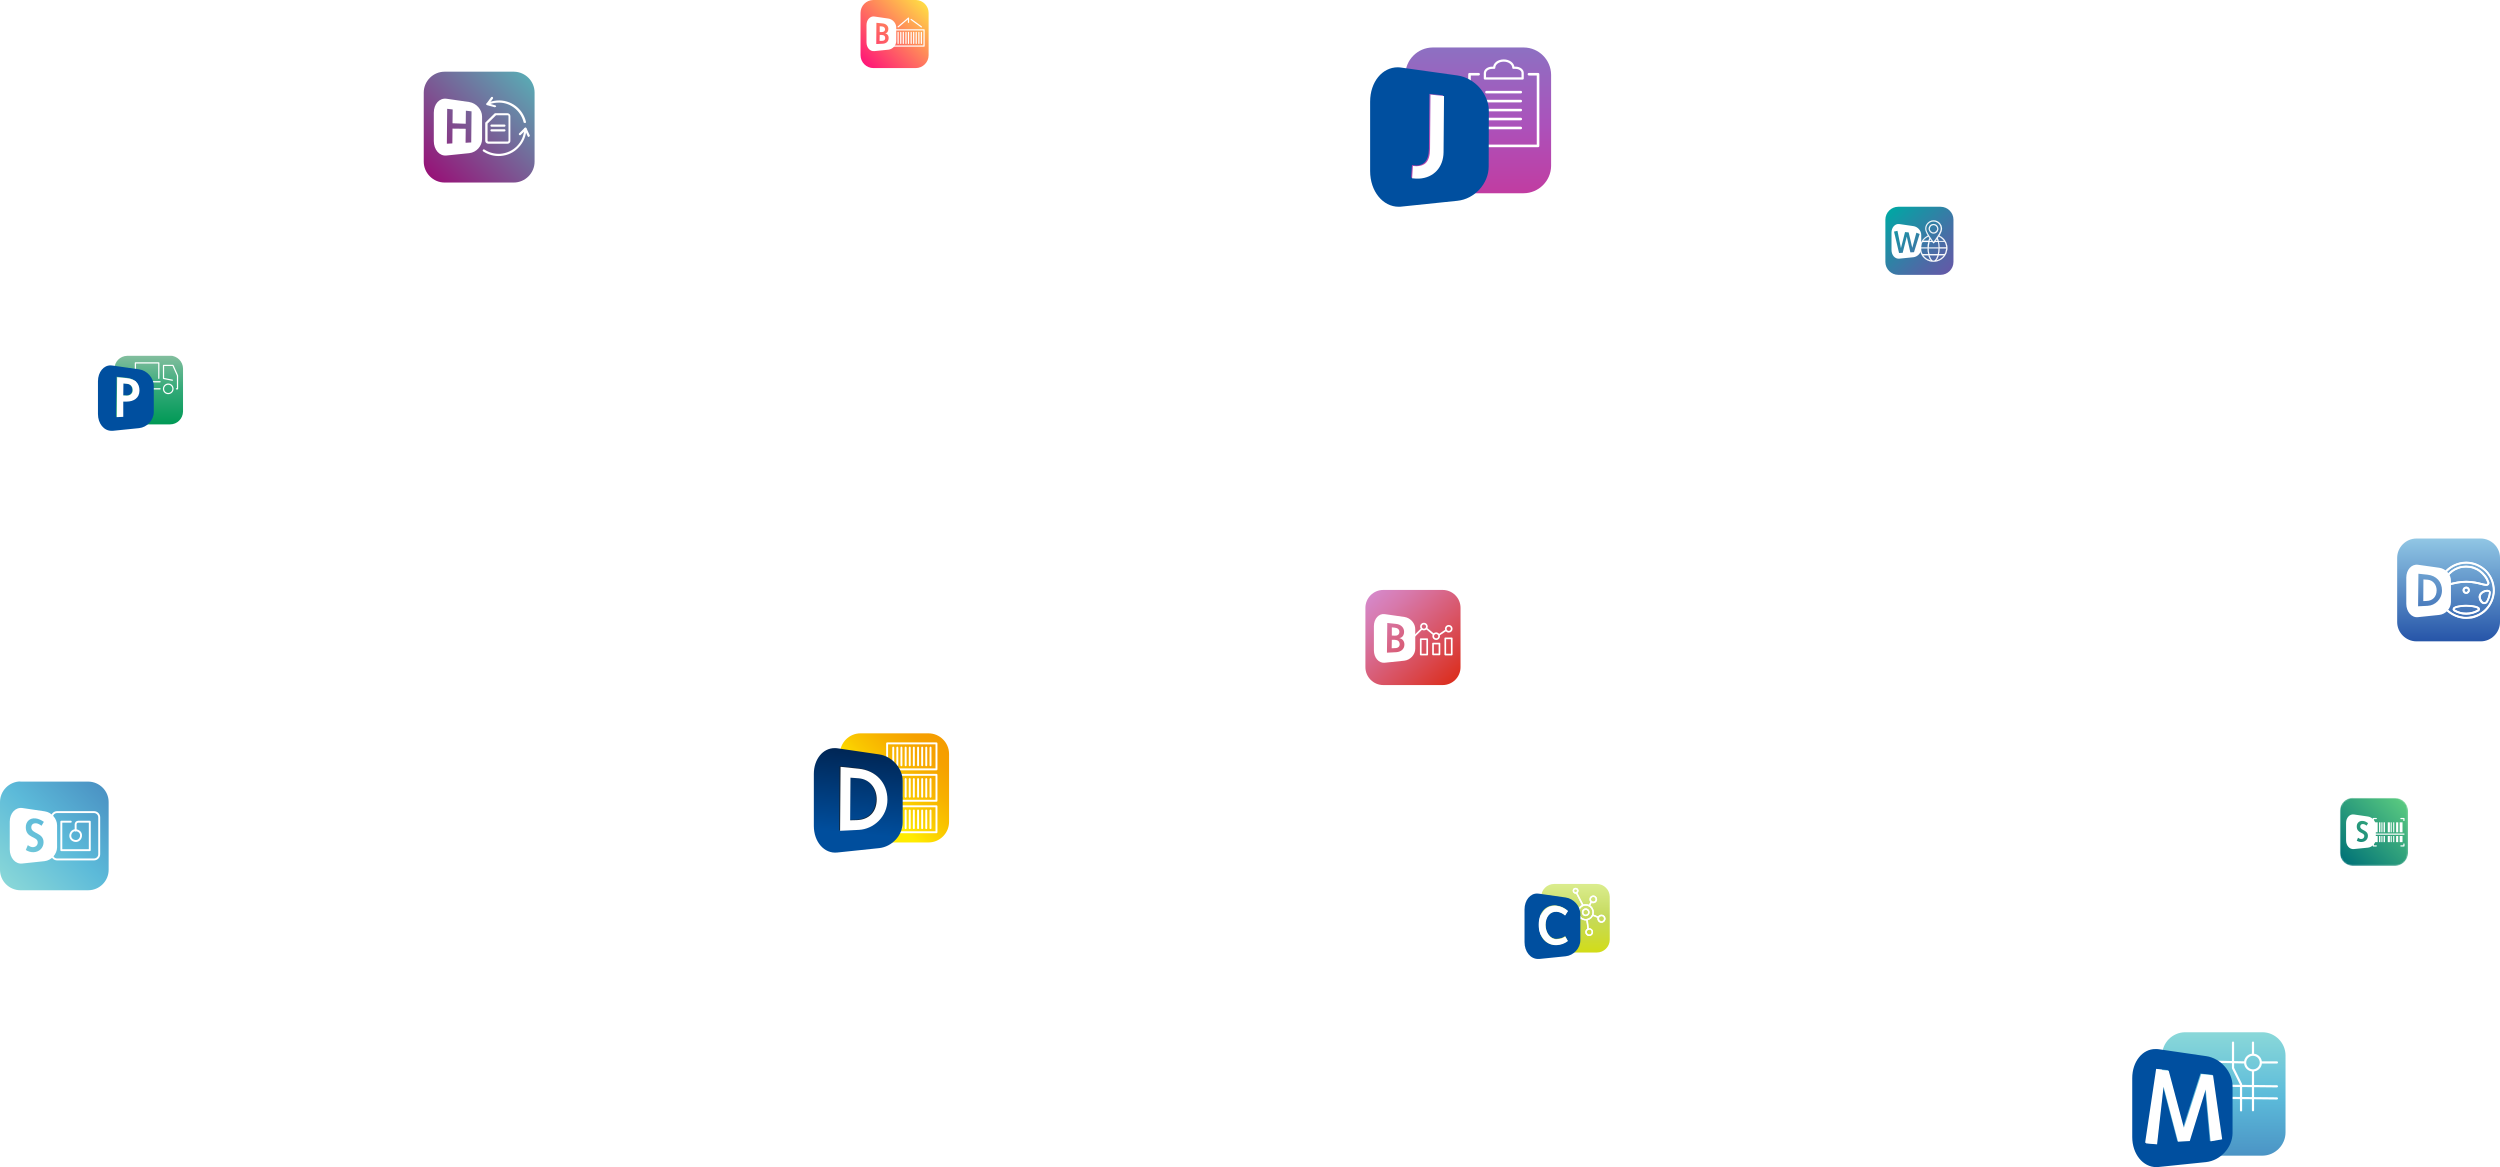 <?xml version="1.0" encoding="utf-8"?>
<!-- Generator: Adobe Illustrator 26.0.3, SVG Export Plug-In . SVG Version: 6.00 Build 0)  -->
<svg version="1.1" id="Ebene_1" xmlns="http://www.w3.org/2000/svg" xmlns:xlink="http://www.w3.org/1999/xlink" x="0px" y="0px"
	 viewBox="0 0 1590 742.3" style="enable-background:new 0 0 1590 742.3;" xml:space="preserve">
<style type="text/css">
	.st0{clip-path:url(#SVGID_00000171678025227272503790000012683395891677386664_);}
	
		.st1{clip-path:url(#SVGID_00000132768206720544376420000000882589051340368018_);fill:url(#SVGID_00000082356969402568782300000003863144038805287083_);}
	.st2{clip-path:url(#SVGID_00000063622190182178098780000013265000270266301062_);fill:#FFFFFF;}
	
		.st3{clip-path:url(#SVGID_00000063622190182178098780000013265000270266301062_);fill:none;stroke:#FFFFFF;stroke-width:0.144;stroke-miterlimit:10;}
	.st4{clip-path:url(#SVGID_00000034068475563636361920000015082179928704310662_);fill:#FFFFFF;}
	
		.st5{clip-path:url(#SVGID_00000005268428991986398970000017669832626295902654_);fill:url(#SVGID_00000078027376664063134430000017627128626397494693_);}
	
		.st6{clip-path:url(#SVGID_00000122705764535370812960000000040510639304351394_);fill:none;stroke:#FFFFFF;stroke-width:1.228;stroke-linejoin:round;stroke-miterlimit:10;}
	
		.st7{clip-path:url(#SVGID_00000122705764535370812960000000040510639304351394_);fill:none;stroke:#FFFFFF;stroke-width:1.228;stroke-linecap:round;stroke-linejoin:round;stroke-miterlimit:10;}
	.st8{clip-path:url(#SVGID_00000122705764535370812960000000040510639304351394_);fill:#FFFFFF;}
	
		.st9{clip-path:url(#SVGID_00000058548207365678088240000005726487964901825187_);fill:url(#SVGID_00000181061483895277885650000006293633671921951409_);}
	
		.st10{clip-path:url(#SVGID_00000171678025227272503790000012683395891677386664_);fill:none;stroke:#FFFFFF;stroke-width:1.644;stroke-linecap:round;stroke-linejoin:round;stroke-miterlimit:10;}
	
		.st11{clip-path:url(#SVGID_00000103239769302347092920000011068825848389159555_);fill:none;stroke:#FFFFFF;stroke-width:1.438;stroke-linejoin:round;stroke-miterlimit:10;}
	
		.st12{clip-path:url(#SVGID_00000006671678156404497760000000375444054760972190_);fill:url(#SVGID_00000161614775332379917900000000571251054406325688_);}
	.st13{clip-path:url(#SVGID_00000006697705747167357430000004554730738614627261_);fill:#FFFFFF;}
	
		.st14{clip-path:url(#SVGID_00000057109073809298032130000013869600193479435162_);fill:url(#SVGID_00000139987047165733020750000005866738474791765643_);}
	
		.st15{clip-path:url(#SVGID_00000171678025227272503790000012683395891677386664_);fill:none;stroke:#FFFFFF;stroke-width:1.231;stroke-linecap:round;stroke-linejoin:round;stroke-miterlimit:10;}
	
		.st16{clip-path:url(#SVGID_00000004529230359129457500000005994005928253393838_);fill:url(#SVGID_00000127728102058983054730000017719871849765020350_);}
	.st17{opacity:0.75;clip-path:url(#SVGID_00000158743663376035175930000000239584216968432541_);}
	.st18{clip-path:url(#SVGID_00000175324607800798114300000016297006145057147267_);}
	.st19{clip-path:url(#SVGID_00000115499962052353229560000008696267693784999349_);fill:#1A1A18;}
	.st20{clip-path:url(#SVGID_00000158743663376035175930000000239584216968432541_);fill:#FFFFFF;}
	.st21{opacity:0.75;clip-path:url(#SVGID_00000170977841862110252760000002784193035110809788_);}
	.st22{clip-path:url(#SVGID_00000174574923617218896420000012743547105325502374_);fill:#FFFFFF;}
	
		.st23{clip-path:url(#SVGID_00000012461700554829142040000003377360369620189870_);fill:url(#SVGID_00000018949422379358108680000016183612968941913998_);}
	
		.st24{clip-path:url(#SVGID_00000171678025227272503790000012683395891677386664_);fill:none;stroke:#FFFFFF;stroke-width:0.767;stroke-linecap:round;stroke-linejoin:round;stroke-miterlimit:10;}
	.st25{clip-path:url(#SVGID_00000121256213875641651050000006322841160903177344_);fill:#FFFFFF;}
	
		.st26{clip-path:url(#SVGID_00000160191470875807287210000015204346441064982703_);fill:url(#SVGID_00000097469720360070704130000004358199921700671894_);}
	
		.st27{clip-path:url(#SVGID_00000171678025227272503790000012683395891677386664_);fill:none;stroke:#FFFFFF;stroke-width:1.393;stroke-linecap:round;stroke-linejoin:round;stroke-miterlimit:10;}
	
		.st28{clip-path:url(#SVGID_00000150794891154359320030000005451572096710569890_);fill:none;stroke:#FFFFFF;stroke-width:1.393;stroke-linecap:round;stroke-linejoin:round;stroke-miterlimit:10;}
	
		.st29{clip-path:url(#SVGID_00000042729824291825904240000001119629000949471670_);fill:url(#SVGID_00000089568483559477380470000002172540961923678119_);}
	.st30{clip-path:url(#SVGID_00000171678025227272503790000012683395891677386664_);fill:#FFFFFF;}
	
		.st31{clip-path:url(#SVGID_00000072996096340354753350000005882804591392776085_);fill:url(#SVGID_00000028317664764509080940000016521112581064597643_);}
	.st32{clip-path:url(#SVGID_00000162325843054640304820000002750400558708987036_);fill:#FFFFFF;}
	
		.st33{clip-path:url(#SVGID_00000171678025227272503790000012683395891677386664_);fill:none;stroke:#FFFFFF;stroke-width:1.074;stroke-linejoin:round;stroke-miterlimit:10;}
	
		.st34{clip-path:url(#SVGID_00000016052601387096526030000016076292725355255682_);fill:none;stroke:#FFFFFF;stroke-width:1.074;stroke-linejoin:round;stroke-miterlimit:10;}
	.st35{clip-path:url(#SVGID_00000079443499749992877560000011570645269278298531_);fill:#FFFFFF;}
	
		.st36{clip-path:url(#SVGID_00000054243333270506435930000018230878087534476692_);fill:url(#SVGID_00000160879056827061610650000010970657120705218188_);}
	.st37{clip-path:url(#SVGID_00000100353763621520712960000001281855511858646677_);fill:#FFFFFF;}
	
		.st38{clip-path:url(#SVGID_00000116949380023970913740000010712128615690864804_);fill:url(#SVGID_00000171715162735668392860000003541689978524662448_);}
	
		.st39{clip-path:url(#SVGID_00000033349483514686061610000001487006138677285555_);fill:none;stroke:#FFFFFF;stroke-width:0.774;stroke-linecap:round;stroke-linejoin:round;stroke-miterlimit:10;}
	
		.st40{clip-path:url(#SVGID_00000171678025227272503790000012683395891677386664_);fill:none;stroke:#FFFFFF;stroke-width:0.774;stroke-linecap:round;stroke-linejoin:round;stroke-miterlimit:10;}
	
		.st41{clip-path:url(#SVGID_00000073687332930462634080000005490740936557485463_);fill:url(#SVGID_00000116228299789888129930000003634687786928890032_);}
	.st42{clip-path:url(#SVGID_00000000945026698372578820000003473993959643572897_);fill:#FFFFFF;}
	
		.st43{clip-path:url(#SVGID_00000105414910677561788670000006759792803792819607_);fill:url(#SVGID_00000036970219217359086570000017525307856676013486_);}
	.st44{clip-path:url(#SVGID_00000111168678519132258780000011501608033148356737_);fill:#FFFFFF;}
	
		.st45{clip-path:url(#SVGID_00000111168678519132258780000011501608033148356737_);fill:none;stroke:#FFFFFF;stroke-width:0.241;stroke-miterlimit:10;}
	
		.st46{clip-path:url(#SVGID_00000171678025227272503790000012683395891677386664_);fill:none;stroke:#FFFFFF;stroke-width:0.241;stroke-miterlimit:10;}
	
		.st47{clip-path:url(#SVGID_00000045605469638734211110000009968365889746079397_);fill:none;stroke:#FFFFFF;stroke-width:0.774;stroke-miterlimit:10;}
	
		.st48{clip-path:url(#SVGID_00000171678025227272503790000012683395891677386664_);fill:none;stroke:#FFFFFF;stroke-width:0.774;stroke-miterlimit:10;}
	
		.st49{clip-path:url(#SVGID_00000089567066654353318120000007328425226288741767_);fill:url(#SVGID_00000092422078147010064900000001121457057245115317_);}
	.st50{clip-path:url(#SVGID_00000081610492072849604600000003630892333611839119_);fill:#FFFFFF;}
	.st51{clip-path:url(#SVGID_00000178927678556994770720000018147175755203476390_);fill:#FFFFFF;}
	.st52{filter:url(#Adobe_OpacityMaskFilter);}
	.st53{clip-path:url(#SVGID_00000158031116339046375880000013917240760445766814_);}
	
		.st54{clip-path:url(#SVGID_00000177456394462436883120000005890346422206620339_);fill:url(#SVGID_00000156549386941089186900000000832139582730460575_);}
	
		.st55{clip-path:url(#SVGID_00000158031116339046375880000013917240760445766814_);mask:url(#SVGID_00000023988775280296385070000005321420065855534011_);fill:url(#SVGID_00000021108922402001511110000003718628467433325457_);}
	
		.st56{clip-path:url(#SVGID_00000171678025227272503790000012683395891677386664_);fill:none;stroke:#FFFFFF;stroke-width:0.694;stroke-linejoin:round;stroke-miterlimit:10;}
	
		.st57{clip-path:url(#SVGID_00000171678025227272503790000012683395891677386664_);fill:none;stroke:#FFFFFF;stroke-width:0.867;stroke-linejoin:round;stroke-miterlimit:10;}
	
		.st58{clip-path:url(#SVGID_00000171678025227272503790000012683395891677386664_);fill:none;stroke:#FFFFFF;stroke-width:1.344;stroke-linejoin:round;stroke-miterlimit:10;}
	
		.st59{clip-path:url(#SVGID_00000171678025227272503790000012683395891677386664_);fill:none;stroke:#FFFFFF;stroke-width:1.811;stroke-linejoin:round;stroke-miterlimit:10;}
	.st60{clip-path:url(#SVGID_00000111891440925487731790000006479842264322323391_);fill:#FFFFFF;}
	
		.st61{clip-path:url(#SVGID_00000114768081863150550680000009533286078246801553_);fill:url(#SVGID_00000049914268715595854830000004856628433605312161_);}
	.st62{clip-path:url(#SVGID_00000089557918523388364960000001480757605698139070_);fill:#FFFFFF;}
	
		.st63{clip-path:url(#SVGID_00000089557918523388364960000001480757605698139070_);fill:none;stroke:#FFFFFF;stroke-width:1.161;stroke-miterlimit:10;}
</style>
<g>
	<defs>
		<rect id="SVGID_1_" width="1590" height="742.3"/>
	</defs>
	<clipPath id="SVGID_00000132773634080435555220000017742653335379281818_">
		<use xlink:href="#SVGID_1_"  style="overflow:visible;"/>
	</clipPath>
	<g style="clip-path:url(#SVGID_00000132773634080435555220000017742653335379281818_);">
		<defs>
			<path id="SVGID_00000075884372538138289280000016935131987967512244_" d="M1207.3,131.5c-4.5,0-8.2,3.7-8.2,8.2v26.9
				c0,4.5,3.7,8.2,8.2,8.2h26.9c4.5,0,8.2-3.7,8.2-8.2v-26.9c0-4.5-3.7-8.2-8.2-8.2H1207.3z"/>
		</defs>
		<clipPath id="SVGID_00000106838376258193907340000015679515338606177455_">
			<use xlink:href="#SVGID_00000075884372538138289280000016935131987967512244_"  style="overflow:visible;"/>
		</clipPath>
		
			<linearGradient id="SVGID_00000013901954381564476790000006447957989250523805_" gradientUnits="userSpaceOnUse" x1="679.99" y1="336.475" x2="681.418" y2="336.475" gradientTransform="matrix(26.931 26.931 26.931 -26.931 -26173.193 -9117.369)">
			<stop  offset="0" style="stop-color:#00A7A4"/>
			<stop  offset="0.216" style="stop-color:#1894A5"/>
			<stop  offset="0.743" style="stop-color:#4D6AA6"/>
			<stop  offset="1" style="stop-color:#625AA7"/>
		</linearGradient>
		
			<polygon style="clip-path:url(#SVGID_00000106838376258193907340000015679515338606177455_);fill:url(#SVGID_00000013901954381564476790000006447957989250523805_);" points="
			1220.8,109.9 1264,153.2 1220.8,196.4 1177.5,153.2 		"/>
	</g>
	<g style="clip-path:url(#SVGID_00000132773634080435555220000017742653335379281818_);">
		<defs>
			<rect id="SVGID_00000000929077108321215380000005405678355832903570_" x="1199.2" y="131.5" width="43.3" height="43.3"/>
		</defs>
		<clipPath id="SVGID_00000071560208191286610030000003411363172205269910_">
			<use xlink:href="#SVGID_00000000929077108321215380000005405678355832903570_"  style="overflow:visible;"/>
		</clipPath>
		<path style="clip-path:url(#SVGID_00000071560208191286610030000003411363172205269910_);fill:#FFFFFF;" d="M1238.4,158.9
			c0.1-0.4,0.1-0.8,0.1-1.2c0,0,0-0.1,0-0.1c0,0,0,0,0,0c0,0,0,0,0,0c0-1.5-0.4-2.9-1.2-4.2c0,0,0,0,0,0c-0.4-0.7-0.9-1.3-1.4-1.8
			c0,0,0,0,0,0c-0.7-0.7-1.6-1.3-2.5-1.7c1.1-1.9,1.7-3.4,1.7-4.4c0-2.9-2.4-5.3-5.3-5.3c-2.9,0-5.3,2.4-5.3,5.3
			c0,1,0.6,2.5,1.7,4.4c-1.6,0.7-2.9,1.9-3.8,3.3c-0.9,1.4-1.3,3-1.3,4.5v0.1c0,1.5,0.4,3,1.1,4.3c0,0,0,0,0,0c0,0,0,0,0,0
			c3.3,5.8,11.7,5.8,15.1,0C1237.9,161.1,1238.2,160,1238.4,158.9 M1236.8,161.6h-3.7c0.2-0.9,0.3-1.8,0.4-2.7c0-0.3,0-0.6,0-0.9
			h4.3c0,0.3,0,0.6-0.1,0.9C1237.6,159.8,1237.3,160.8,1236.8,161.6 M1227.1,162.3h5.2C1231.1,166.9,1228.5,167.2,1227.1,162.3
			 M1227,161.6c-0.3-1.1-0.4-2.4-0.4-3.7h6.3c0,0.3,0,0.6,0,0.9c-0.1,1-0.2,1.9-0.4,2.8H1227z M1222.7,161.6c-0.6-1.1-1-2.4-1-3.7
			h4.3c0,1.3,0.1,2.5,0.4,3.7H1222.7z M1222.7,153.9h3.7c-0.2,1.1-0.4,2.2-0.4,3.5h-4.3C1221.7,156.1,1222.1,154.9,1222.7,153.9
			 M1227.6,152c0.3,0.5,0.7,0.9,0.9,1.3h-1.3C1227.3,152.8,1227.4,152.4,1227.6,152 M1229,153.9c0.9,1.1,0.7,1.1,1.6,0h2
			c0.2,1.1,0.4,2.2,0.4,3.5h-6.3c0-1.2,0.2-2.4,0.4-3.5H1229z M1233,150.4c0.9,0.4,1.7,0.9,2.4,1.6c0,0,0.1,0.1,0.1,0.1
			c0.4,0.4,0.7,0.8,1,1.2h-3.5c-0.2-0.8-0.4-1.4-0.6-1.9C1232.5,151.1,1232.8,150.7,1233,150.4 M1237.8,157.3h-4.3
			c0-1.2-0.2-2.4-0.4-3.5h3.7C1237.4,154.9,1237.8,156.1,1237.8,157.3 M1231.9,152c0.2,0.4,0.3,0.8,0.4,1.3h-1.3
			C1231.3,152.8,1231.6,152.4,1231.9,152 M1229.7,140.8c2.6,0,4.7,2.1,4.7,4.7c0,2.2-3.4,6.7-4.7,8.4c-1.3-1.7-4.7-6.3-4.7-8.4
			C1225.1,142.9,1227.2,140.8,1229.7,140.8 M1226.5,150.4c0.2,0.3,0.4,0.7,0.7,1c0,0,0,0.1-0.1,0.1c-0.2,0.5-0.4,1.1-0.6,1.7
			c0,0,0,0,0,0h-3.5C1223.9,152,1225,151,1226.5,150.4 M1223,162.3h3.5c0.3,1.2,0.8,2.6,1.7,3.4
			C1226.1,165.3,1224.3,164.1,1223,162.3 M1231.3,165.7c0.7-0.7,1.3-1.9,1.7-3.4h3.5C1235.3,164,1233.4,165.3,1231.3,165.7"/>
		
			<path style="clip-path:url(#SVGID_00000071560208191286610030000003411363172205269910_);fill:none;stroke:#FFFFFF;stroke-width:0.144;stroke-miterlimit:10;" d="
			M1238.4,158.9c0.1-0.4,0.1-0.8,0.1-1.2c0,0,0-0.1,0-0.1c0,0,0,0,0,0c0,0,0,0,0,0c0-1.5-0.4-2.9-1.2-4.2c0,0,0,0,0,0
			c-0.4-0.7-0.9-1.3-1.4-1.8c0,0,0,0,0,0c-0.7-0.7-1.6-1.3-2.5-1.7c1.1-1.9,1.7-3.4,1.7-4.4c0-2.9-2.4-5.3-5.3-5.3
			c-2.9,0-5.3,2.4-5.3,5.3c0,1,0.6,2.5,1.7,4.4c-1.6,0.7-2.9,1.9-3.8,3.3c-0.9,1.4-1.3,3-1.3,4.5v0.1c0,1.5,0.4,3,1.1,4.3
			c0,0,0,0,0,0c0,0,0,0,0,0c3.3,5.8,11.7,5.8,15.1,0C1237.9,161.1,1238.2,160,1238.4,158.9z M1236.8,161.6h-3.7
			c0.2-0.9,0.3-1.8,0.4-2.7c0-0.3,0-0.6,0-0.9h4.3c0,0.3,0,0.6-0.1,0.9C1237.6,159.8,1237.3,160.8,1236.8,161.6z M1227.1,162.3h5.2
			C1231.1,166.9,1228.5,167.2,1227.1,162.3z M1227,161.6c-0.3-1.1-0.4-2.4-0.4-3.7h6.3c0,0.3,0,0.6,0,0.9c-0.1,1-0.2,1.9-0.4,2.8
			H1227z M1222.7,161.6c-0.6-1.1-1-2.4-1-3.7h4.3c0,1.3,0.1,2.5,0.4,3.7H1222.7z M1222.7,153.9h3.7c-0.2,1.1-0.4,2.2-0.4,3.5h-4.3
			C1221.7,156.1,1222.1,154.9,1222.7,153.9z M1227.6,152c0.3,0.5,0.7,0.9,0.9,1.3h-1.3C1227.3,152.8,1227.4,152.4,1227.6,152z
			 M1229,153.9c0.9,1.1,0.7,1.1,1.6,0h2c0.2,1.1,0.4,2.2,0.4,3.5h-6.3c0-1.2,0.2-2.4,0.4-3.5H1229z M1233,150.4
			c0.9,0.4,1.7,0.9,2.4,1.6c0,0,0.1,0.1,0.1,0.1c0.4,0.4,0.7,0.8,1,1.2h-3.5c-0.2-0.8-0.4-1.4-0.6-1.9
			C1232.5,151.1,1232.8,150.7,1233,150.4z M1237.8,157.3h-4.3c0-1.2-0.2-2.4-0.4-3.5h3.7C1237.4,154.9,1237.8,156.1,1237.8,157.3z
			 M1231.9,152c0.2,0.4,0.3,0.8,0.4,1.3h-1.3C1231.3,152.8,1231.6,152.4,1231.9,152z M1229.7,140.8c2.6,0,4.7,2.1,4.7,4.7
			c0,2.2-3.4,6.7-4.7,8.4c-1.3-1.7-4.7-6.3-4.7-8.4C1225.1,142.9,1227.2,140.8,1229.7,140.8z M1226.5,150.4c0.2,0.3,0.4,0.7,0.7,1
			c0,0,0,0.1-0.1,0.1c-0.2,0.5-0.4,1.1-0.6,1.7c0,0,0,0,0,0h-3.5C1223.9,152,1225,151,1226.5,150.4z M1223,162.3h3.5
			c0.3,1.2,0.8,2.6,1.7,3.4C1226.1,165.3,1224.3,164.1,1223,162.3z M1231.3,165.7c0.7-0.7,1.3-1.9,1.7-3.4h3.5
			C1235.3,164,1233.4,165.3,1231.3,165.7z"/>
		<path style="clip-path:url(#SVGID_00000071560208191286610030000003411363172205269910_);fill:#FFFFFF;" d="M1229.7,148.5
			c1.7,0,3-1.3,3-3c0-1.7-1.3-3-3-3c-1.7,0-3,1.3-3,3C1226.8,147.1,1228.1,148.5,1229.7,148.5 M1229.7,143.1c1.3,0,2.4,1.1,2.4,2.4
			c0,1.3-1.1,2.4-2.4,2.4c-1.3,0-2.4-1.1-2.4-2.4C1227.4,144.1,1228.4,143.1,1229.7,143.1"/>
		
			<path style="clip-path:url(#SVGID_00000071560208191286610030000003411363172205269910_);fill:none;stroke:#FFFFFF;stroke-width:0.144;stroke-miterlimit:10;" d="
			M1229.7,148.5c1.7,0,3-1.3,3-3c0-1.7-1.3-3-3-3c-1.7,0-3,1.3-3,3C1226.8,147.1,1228.1,148.5,1229.7,148.5z M1229.7,143.1
			c1.3,0,2.4,1.1,2.4,2.4c0,1.3-1.1,2.4-2.4,2.4c-1.3,0-2.4-1.1-2.4-2.4C1227.4,144.1,1228.4,143.1,1229.7,143.1z"/>
		<path style="clip-path:url(#SVGID_00000071560208191286610030000003411363172205269910_);fill:#FFFFFF;" d="M1216.9,143.8
			l-8.9-1.3c-2.7-0.4-5,2.1-5,5.4v11c0,3.4,2.2,5.9,5,5.6l8.9-0.9c2.7-0.3,5-2.7,5-5.4l0-8.8
			C1221.9,146.7,1219.7,144.2,1216.9,143.8 M1217.3,160.4l-2.3,0.1l-2.3-10l0,0l-2.6,10.3l-2.3,0.1l-3.2-13.6l2.2-0.5l2.2,11l0,0
			l2.6-10.2l2.3,0.2l2.3,9.8l0,0l2.6-9.6l2.1,0.8L1217.3,160.4z"/>
	</g>
	<g style="clip-path:url(#SVGID_00000132773634080435555220000017742653335379281818_);">
		<defs>
			<rect id="SVGID_00000100356569814775699000000014269615835009065600_" y="497" width="69.2" height="69.2"/>
		</defs>
		<clipPath id="SVGID_00000012439442526967502290000007129353501840151727_">
			<use xlink:href="#SVGID_00000100356569814775699000000014269615835009065600_"  style="overflow:visible;"/>
		</clipPath>
		<path style="clip-path:url(#SVGID_00000012439442526967502290000007129353501840151727_);fill:#FFFFFF;" d="M56.2,566.2H13
			c-7.2,0-13-5.9-13-13v-43.1c0-7.2,5.9-13,13-13h43.1c7.2,0,13,5.9,13,13v43.1C69.2,560.4,63.3,566.2,56.2,566.2"/>
	</g>
	<g style="clip-path:url(#SVGID_00000132773634080435555220000017742653335379281818_);">
		<defs>
			<path id="SVGID_00000034802035966493337410000004315841554361911947_" d="M12.9,497C5.8,497.1,0,503,0,510.1v43.1
				c0,7.2,5.9,13,13,13h43.1c7.2,0,13-5.9,13-13v-43.1c0-7.1-5.8-12.9-12.9-13H12.9z"/>
		</defs>
		<clipPath id="SVGID_00000045612327283642352710000003664219986594643083_">
			<use xlink:href="#SVGID_00000034802035966493337410000004315841554361911947_"  style="overflow:visible;"/>
		</clipPath>
		
			<linearGradient id="SVGID_00000078036372681120442820000014538543221196051086_" gradientUnits="userSpaceOnUse" x1="670.132" y1="350.345" x2="671.56" y2="350.345" gradientTransform="matrix(43.09 -43.09 -43.09 -43.09 -13775.793 44534.844)">
			<stop  offset="0" style="stop-color:#89D7D8"/>
			<stop  offset="0.523" style="stop-color:#5CBAD9"/>
			<stop  offset="1" style="stop-color:#4B93C4"/>
		</linearGradient>
		
			<polygon style="clip-path:url(#SVGID_00000045612327283642352710000003664219986594643083_);fill:url(#SVGID_00000078036372681120442820000014538543221196051086_);" points="
			-34.6,531.6 34.6,462.4 103.8,531.6 34.6,600.8 		"/>
	</g>
	<g style="clip-path:url(#SVGID_00000132773634080435555220000017742653335379281818_);">
		<defs>
			<rect id="SVGID_00000014604491738819503110000006735281493426419334_" y="497" width="69.2" height="69.2"/>
		</defs>
		<clipPath id="SVGID_00000166647236608550200680000015121725695037672074_">
			<use xlink:href="#SVGID_00000014604491738819503110000006735281493426419334_"  style="overflow:visible;"/>
		</clipPath>
		
			<path style="clip-path:url(#SVGID_00000166647236608550200680000015121725695037672074_);fill:none;stroke:#FFFFFF;stroke-width:1.228;stroke-linejoin:round;stroke-miterlimit:10;" d="
			M59.8,546.6H36.3c-1.8,0-3.3-1.5-3.3-3.3v-23.5c0-1.8,1.5-3.3,3.3-3.3h23.5c1.8,0,3.3,1.5,3.3,3.3v23.5
			C63.1,545.1,61.6,546.6,59.8,546.6z"/>
		
			<path style="clip-path:url(#SVGID_00000166647236608550200680000015121725695037672074_);fill:none;stroke:#FFFFFF;stroke-width:1.228;stroke-linecap:round;stroke-linejoin:round;stroke-miterlimit:10;" d="
			M45,522.6h-6v18.1h18.1v-18.1l-7.3,0c-1,0-1.7,0.8-1.7,1.7l0,3.9"/>
		
			<ellipse transform="matrix(0.355 -0.935 0.935 0.355 -465.959 387.614)" style="clip-path:url(#SVGID_00000166647236608550200680000015121725695037672074_);fill:none;stroke:#FFFFFF;stroke-width:1.228;stroke-linecap:round;stroke-linejoin:round;stroke-miterlimit:10;" cx="48" cy="531.6" rx="3.4" ry="3.4"/>
		<path style="clip-path:url(#SVGID_00000166647236608550200680000015121725695037672074_);fill:#FFFFFF;" d="M28.4,516l-14.2-2.1
			c-4.4-0.6-8,3.3-8,8.7v17.6c0,5.4,3.6,9.5,7.9,9l14.2-1.5c4.4-0.5,7.9-4.4,8-8.7l0-14.1C36.3,520.7,32.8,516.6,28.4,516
			 M27.7,535.7c0,3.4-2.6,6.1-6.2,6.3c-1.8,0.1-3.5-0.4-5.1-1.4l1.3-3.1c0.9,0.7,2.3,1.4,3.3,1.3c1.9-0.1,3-1.4,3-3
			c0-4.1-7.6-2.4-7.6-9.7c0-3.5,2.5-6,6.2-5.6c1.9,0.2,3.7,1.1,5.3,2.2l-1.5,2.5c-1.1-0.8-2.2-1.5-3.5-1.6c-1.6-0.1-3,0.7-3,2.6
			C19.9,530.4,27.7,529.4,27.7,535.7"/>
	</g>
	<g style="clip-path:url(#SVGID_00000132773634080435555220000017742653335379281818_);">
		<defs>
			<path id="SVGID_00000049909063879588689170000003333491591860594823_" d="M911.1,30.2c-9.5,0.1-17.3,7.9-17.3,17.5v57.7
				c0,9.6,7.9,17.5,17.5,17.5H969c9.5,0,17.4-7.8,17.5-17.3V47.5c-0.1-9.5-7.8-17.2-17.3-17.3H911.1z"/>
		</defs>
		<clipPath id="SVGID_00000055700390529958647030000002978134903292883126_">
			<use xlink:href="#SVGID_00000049909063879588689170000003333491591860594823_"  style="overflow:visible;"/>
		</clipPath>
		
			<linearGradient id="SVGID_00000011003493769250186330000003775917742278985645_" gradientUnits="userSpaceOnUse" x1="684.81" y1="340.249" x2="686.238" y2="340.249" gradientTransform="matrix(0 64.912 64.912 0 -21145.979 -44421.973)">
			<stop  offset="0" style="stop-color:#8D70C2"/>
			<stop  offset="0.523" style="stop-color:#AB52BB"/>
			<stop  offset="1" style="stop-color:#C13CA1"/>
		</linearGradient>
		
			<rect x="893.8" y="30.2" style="clip-path:url(#SVGID_00000055700390529958647030000002978134903292883126_);fill:url(#SVGID_00000011003493769250186330000003775917742278985645_);" width="92.7" height="92.7"/>
	</g>
	
		<polyline style="clip-path:url(#SVGID_00000132773634080435555220000017742653335379281818_);fill:none;stroke:#FFFFFF;stroke-width:1.644;stroke-linecap:round;stroke-linejoin:round;stroke-miterlimit:10;" points="
		940.4,47.2 934.6,47.2 934.6,92.8 978.2,92.8 978.2,47.2 972.4,47.2 	"/>
	
		<line style="clip-path:url(#SVGID_00000132773634080435555220000017742653335379281818_);fill:none;stroke:#FFFFFF;stroke-width:1.644;stroke-linecap:round;stroke-linejoin:round;stroke-miterlimit:10;" x1="967.2" y1="58.6" x2="945.4" y2="58.6"/>
	
		<line style="clip-path:url(#SVGID_00000132773634080435555220000017742653335379281818_);fill:none;stroke:#FFFFFF;stroke-width:1.644;stroke-linecap:round;stroke-linejoin:round;stroke-miterlimit:10;" x1="967.2" y1="64.3" x2="945.4" y2="64.3"/>
	
		<line style="clip-path:url(#SVGID_00000132773634080435555220000017742653335379281818_);fill:none;stroke:#FFFFFF;stroke-width:1.644;stroke-linecap:round;stroke-linejoin:round;stroke-miterlimit:10;" x1="967.2" y1="70" x2="945.4" y2="70"/>
	
		<line style="clip-path:url(#SVGID_00000132773634080435555220000017742653335379281818_);fill:none;stroke:#FFFFFF;stroke-width:1.644;stroke-linecap:round;stroke-linejoin:round;stroke-miterlimit:10;" x1="967.2" y1="75.7" x2="945.4" y2="75.7"/>
	
		<line style="clip-path:url(#SVGID_00000132773634080435555220000017742653335379281818_);fill:none;stroke:#FFFFFF;stroke-width:1.644;stroke-linecap:round;stroke-linejoin:round;stroke-miterlimit:10;" x1="967.2" y1="81.4" x2="945.4" y2="81.4"/>
	<g style="clip-path:url(#SVGID_00000132773634080435555220000017742653335379281818_);">
		<defs>
			<rect id="SVGID_00000136374204423336268790000006566173196096377504_" x="893.8" y="30.2" width="92.7" height="92.7"/>
		</defs>
		<clipPath id="SVGID_00000071558813488285299540000002072534005146467518_">
			<use xlink:href="#SVGID_00000136374204423336268790000006566173196096377504_"  style="overflow:visible;"/>
		</clipPath>
		
			<path style="clip-path:url(#SVGID_00000071558813488285299540000002072534005146467518_);fill:none;stroke:#FFFFFF;stroke-width:1.438;stroke-linejoin:round;stroke-miterlimit:10;" d="
			M963.9,43.1h-1.4c0-2.5-2.7-4.6-6.1-4.6c-3.4,0-6.1,2-6.1,4.6H949c-2.5,0-4.6,1.5-4.6,3.4v3.4h24v-3.4
			C968.5,44.6,966.4,43.1,963.9,43.1z"/>
	</g>
	<g style="clip-path:url(#SVGID_00000132773634080435555220000017742653335379281818_);">
		<defs>
			<path id="SVGID_00000131359603414817744500000005294929547505729957_" d="M900.5,105.3c4.7-0.1,8.2-2.4,8.3-10.9l0.3-34.7
				l8.6,0.9l-0.3,35.8c-0.1,9.4-6.1,16.3-15.6,16.8c-0.3,0-0.6,0-0.8,0c-1.2,0-2.4-0.1-3.5-0.2l0.5-8c0.7,0.1,1.5,0.2,2.3,0.2
				C900.3,105.3,900.4,105.3,900.5,105.3 M871.4,64.7v44.1c0,12.9,8.1,22.7,18.2,22.7c0.5,0,1.1,0,1.7-0.1l35.6-3.7
				c10.9-1.1,19.9-10.9,19.9-21.8l0.1-35.3c0-10.8-8.9-21-19.9-22.6L891.3,43c-0.8-0.1-1.5-0.2-2.3-0.2
				C879.1,42.8,871.4,52.1,871.4,64.7"/>
		</defs>
		<clipPath id="SVGID_00000118371141299716910240000009301621622678958488_">
			<use xlink:href="#SVGID_00000131359603414817744500000005294929547505729957_"  style="overflow:visible;"/>
		</clipPath>
		
			<linearGradient id="SVGID_00000166677545196131350030000005354824961938069944_" gradientUnits="userSpaceOnUse" x1="678.341" y1="351.505" x2="679.769" y2="351.505" gradientTransform="matrix(12.214 -69.27 -69.27 -12.214 16978.502 51336.117)">
			<stop  offset="0" style="stop-color:#004F9F"/>
			<stop  offset="0.2" style="stop-color:#004F9F"/>
			<stop  offset="1" style="stop-color:#002856"/>
		</linearGradient>
		
			<polygon style="clip-path:url(#SVGID_00000118371141299716910240000009301621622678958488_);fill:url(#SVGID_00000166677545196131350030000005354824961938069944_);" points="
			856.2,128.9 873.7,29.9 962,45.5 944.6,144.4 		"/>
	</g>
	<g style="clip-path:url(#SVGID_00000132773634080435555220000017742653335379281818_);">
		<defs>
			<rect id="SVGID_00000164488892439661075350000007403621502872011428_" width="1590" height="742.3"/>
		</defs>
		<clipPath id="SVGID_00000163066864868243576940000015516869870784197520_">
			<use xlink:href="#SVGID_00000164488892439661075350000007403621502872011428_"  style="overflow:visible;"/>
		</clipPath>
		<path style="clip-path:url(#SVGID_00000163066864868243576940000015516869870784197520_);fill:#FFFFFF;" d="M898.6,105.5
			c0.8,0.1,1.6,0.3,2.6,0.2c4.7-0.2,8.2-2.4,8.3-10.9l0.3-34.6l8.6,0.9l-0.3,35.7c-0.1,9.4-6.1,16.3-15.6,16.8
			c-1.5,0.1-3-0.1-4.4-0.2L898.6,105.5z"/>
	</g>
	<g style="clip-path:url(#SVGID_00000132773634080435555220000017742653335379281818_);">
		<defs>
			<path id="SVGID_00000020371631475599259180000011981099957979376794_" d="M547.3,466.4c-7.2,0-13.1,5.9-13.1,13.1v43.2
				c0,7.2,5.9,13.1,13.1,13.1h43.2c7.2,0,13.1-5.9,13.1-13.1v-43.2c0-7.2-5.9-13.1-13.1-13.1H547.3z"/>
		</defs>
		<clipPath id="SVGID_00000111178408531595453530000016743374504617713298_">
			<use xlink:href="#SVGID_00000020371631475599259180000011981099957979376794_"  style="overflow:visible;"/>
		</clipPath>
		
			<linearGradient id="SVGID_00000117645434005197534980000002563408223181114240_" gradientUnits="userSpaceOnUse" x1="672.122" y1="348.587" x2="673.55" y2="348.587" gradientTransform="matrix(43.203 -43.203 -43.203 -43.203 -13439.446 44629.141)">
			<stop  offset="0" style="stop-color:#FFEC00"/>
			<stop  offset="0.318" style="stop-color:#FFEC00"/>
			<stop  offset="0.33" style="stop-color:#FFEA00"/>
			<stop  offset="0.518" style="stop-color:#FAC800"/>
			<stop  offset="0.698" style="stop-color:#F7B000"/>
			<stop  offset="0.863" style="stop-color:#F6A100"/>
			<stop  offset="1" style="stop-color:#F59C00"/>
		</linearGradient>
		
			<polygon style="clip-path:url(#SVGID_00000111178408531595453530000016743374504617713298_);fill:url(#SVGID_00000117645434005197534980000002563408223181114240_);" points="
			499.5,501.1 568.9,431.7 638.3,501.1 568.9,570.5 		"/>
	</g>
	
		<line style="clip-path:url(#SVGID_00000132773634080435555220000017742653335379281818_);fill:none;stroke:#FFFFFF;stroke-width:1.231;stroke-linecap:round;stroke-linejoin:round;stroke-miterlimit:10;" x1="568.1" y1="515.5" x2="568.1" y2="526.7"/>
	
		<line style="clip-path:url(#SVGID_00000132773634080435555220000017742653335379281818_);fill:none;stroke:#FFFFFF;stroke-width:1.231;stroke-linecap:round;stroke-linejoin:round;stroke-miterlimit:10;" x1="570.7" y1="515.5" x2="570.7" y2="526.7"/>
	
		<line style="clip-path:url(#SVGID_00000132773634080435555220000017742653335379281818_);fill:none;stroke:#FFFFFF;stroke-width:1.231;stroke-linecap:round;stroke-linejoin:round;stroke-miterlimit:10;" x1="573.3" y1="515.5" x2="573.3" y2="526.7"/>
	
		<line style="clip-path:url(#SVGID_00000132773634080435555220000017742653335379281818_);fill:none;stroke:#FFFFFF;stroke-width:1.231;stroke-linecap:round;stroke-linejoin:round;stroke-miterlimit:10;" x1="576" y1="515.5" x2="576" y2="526.7"/>
	
		<line style="clip-path:url(#SVGID_00000132773634080435555220000017742653335379281818_);fill:none;stroke:#FFFFFF;stroke-width:1.231;stroke-linecap:round;stroke-linejoin:round;stroke-miterlimit:10;" x1="578.6" y1="515.5" x2="578.6" y2="526.7"/>
	
		<line style="clip-path:url(#SVGID_00000132773634080435555220000017742653335379281818_);fill:none;stroke:#FFFFFF;stroke-width:1.231;stroke-linecap:round;stroke-linejoin:round;stroke-miterlimit:10;" x1="581.2" y1="515.5" x2="581.2" y2="526.7"/>
	
		<line style="clip-path:url(#SVGID_00000132773634080435555220000017742653335379281818_);fill:none;stroke:#FFFFFF;stroke-width:1.231;stroke-linecap:round;stroke-linejoin:round;stroke-miterlimit:10;" x1="583.9" y1="515.5" x2="583.9" y2="526.7"/>
	
		<line style="clip-path:url(#SVGID_00000132773634080435555220000017742653335379281818_);fill:none;stroke:#FFFFFF;stroke-width:1.231;stroke-linecap:round;stroke-linejoin:round;stroke-miterlimit:10;" x1="586.5" y1="515.5" x2="586.5" y2="526.7"/>
	
		<line style="clip-path:url(#SVGID_00000132773634080435555220000017742653335379281818_);fill:none;stroke:#FFFFFF;stroke-width:1.231;stroke-linecap:round;stroke-linejoin:round;stroke-miterlimit:10;" x1="589.1" y1="515.5" x2="589.1" y2="526.7"/>
	
		<line style="clip-path:url(#SVGID_00000132773634080435555220000017742653335379281818_);fill:none;stroke:#FFFFFF;stroke-width:1.231;stroke-linecap:round;stroke-linejoin:round;stroke-miterlimit:10;" x1="591.8" y1="515.5" x2="591.8" y2="526.7"/>
	
		<rect x="564.2" y="512.8" style="clip-path:url(#SVGID_00000132773634080435555220000017742653335379281818_);fill:none;stroke:#FFFFFF;stroke-width:1.231;stroke-linecap:round;stroke-linejoin:round;stroke-miterlimit:10;" width="31.4" height="16.5"/>
	
		<line style="clip-path:url(#SVGID_00000132773634080435555220000017742653335379281818_);fill:none;stroke:#FFFFFF;stroke-width:1.231;stroke-linecap:round;stroke-linejoin:round;stroke-miterlimit:10;" x1="568.1" y1="495.5" x2="568.1" y2="506.7"/>
	
		<line style="clip-path:url(#SVGID_00000132773634080435555220000017742653335379281818_);fill:none;stroke:#FFFFFF;stroke-width:1.231;stroke-linecap:round;stroke-linejoin:round;stroke-miterlimit:10;" x1="570.7" y1="495.5" x2="570.7" y2="506.7"/>
	
		<line style="clip-path:url(#SVGID_00000132773634080435555220000017742653335379281818_);fill:none;stroke:#FFFFFF;stroke-width:1.231;stroke-linecap:round;stroke-linejoin:round;stroke-miterlimit:10;" x1="573.3" y1="495.5" x2="573.3" y2="506.7"/>
	
		<line style="clip-path:url(#SVGID_00000132773634080435555220000017742653335379281818_);fill:none;stroke:#FFFFFF;stroke-width:1.231;stroke-linecap:round;stroke-linejoin:round;stroke-miterlimit:10;" x1="576" y1="495.5" x2="576" y2="506.7"/>
	
		<line style="clip-path:url(#SVGID_00000132773634080435555220000017742653335379281818_);fill:none;stroke:#FFFFFF;stroke-width:1.231;stroke-linecap:round;stroke-linejoin:round;stroke-miterlimit:10;" x1="578.6" y1="495.5" x2="578.6" y2="506.7"/>
	
		<line style="clip-path:url(#SVGID_00000132773634080435555220000017742653335379281818_);fill:none;stroke:#FFFFFF;stroke-width:1.231;stroke-linecap:round;stroke-linejoin:round;stroke-miterlimit:10;" x1="581.2" y1="495.5" x2="581.2" y2="506.7"/>
	
		<line style="clip-path:url(#SVGID_00000132773634080435555220000017742653335379281818_);fill:none;stroke:#FFFFFF;stroke-width:1.231;stroke-linecap:round;stroke-linejoin:round;stroke-miterlimit:10;" x1="583.9" y1="495.5" x2="583.9" y2="506.7"/>
	
		<line style="clip-path:url(#SVGID_00000132773634080435555220000017742653335379281818_);fill:none;stroke:#FFFFFF;stroke-width:1.231;stroke-linecap:round;stroke-linejoin:round;stroke-miterlimit:10;" x1="586.5" y1="495.5" x2="586.5" y2="506.7"/>
	
		<line style="clip-path:url(#SVGID_00000132773634080435555220000017742653335379281818_);fill:none;stroke:#FFFFFF;stroke-width:1.231;stroke-linecap:round;stroke-linejoin:round;stroke-miterlimit:10;" x1="589.1" y1="495.5" x2="589.1" y2="506.7"/>
	
		<line style="clip-path:url(#SVGID_00000132773634080435555220000017742653335379281818_);fill:none;stroke:#FFFFFF;stroke-width:1.231;stroke-linecap:round;stroke-linejoin:round;stroke-miterlimit:10;" x1="591.8" y1="495.5" x2="591.8" y2="506.7"/>
	
		<rect x="564.2" y="492.8" style="clip-path:url(#SVGID_00000132773634080435555220000017742653335379281818_);fill:none;stroke:#FFFFFF;stroke-width:1.231;stroke-linecap:round;stroke-linejoin:round;stroke-miterlimit:10;" width="31.4" height="16.5"/>
	
		<line style="clip-path:url(#SVGID_00000132773634080435555220000017742653335379281818_);fill:none;stroke:#FFFFFF;stroke-width:1.231;stroke-linecap:round;stroke-linejoin:round;stroke-miterlimit:10;" x1="568.1" y1="475.5" x2="568.1" y2="486.7"/>
	
		<line style="clip-path:url(#SVGID_00000132773634080435555220000017742653335379281818_);fill:none;stroke:#FFFFFF;stroke-width:1.231;stroke-linecap:round;stroke-linejoin:round;stroke-miterlimit:10;" x1="570.7" y1="475.5" x2="570.7" y2="486.7"/>
	
		<line style="clip-path:url(#SVGID_00000132773634080435555220000017742653335379281818_);fill:none;stroke:#FFFFFF;stroke-width:1.231;stroke-linecap:round;stroke-linejoin:round;stroke-miterlimit:10;" x1="573.3" y1="475.5" x2="573.3" y2="486.7"/>
	
		<line style="clip-path:url(#SVGID_00000132773634080435555220000017742653335379281818_);fill:none;stroke:#FFFFFF;stroke-width:1.231;stroke-linecap:round;stroke-linejoin:round;stroke-miterlimit:10;" x1="576" y1="475.5" x2="576" y2="486.7"/>
	
		<line style="clip-path:url(#SVGID_00000132773634080435555220000017742653335379281818_);fill:none;stroke:#FFFFFF;stroke-width:1.231;stroke-linecap:round;stroke-linejoin:round;stroke-miterlimit:10;" x1="578.6" y1="475.5" x2="578.6" y2="486.7"/>
	
		<line style="clip-path:url(#SVGID_00000132773634080435555220000017742653335379281818_);fill:none;stroke:#FFFFFF;stroke-width:1.231;stroke-linecap:round;stroke-linejoin:round;stroke-miterlimit:10;" x1="581.2" y1="475.5" x2="581.2" y2="486.7"/>
	
		<line style="clip-path:url(#SVGID_00000132773634080435555220000017742653335379281818_);fill:none;stroke:#FFFFFF;stroke-width:1.231;stroke-linecap:round;stroke-linejoin:round;stroke-miterlimit:10;" x1="583.9" y1="475.5" x2="583.9" y2="486.7"/>
	
		<line style="clip-path:url(#SVGID_00000132773634080435555220000017742653335379281818_);fill:none;stroke:#FFFFFF;stroke-width:1.231;stroke-linecap:round;stroke-linejoin:round;stroke-miterlimit:10;" x1="586.5" y1="475.5" x2="586.5" y2="486.7"/>
	
		<line style="clip-path:url(#SVGID_00000132773634080435555220000017742653335379281818_);fill:none;stroke:#FFFFFF;stroke-width:1.231;stroke-linecap:round;stroke-linejoin:round;stroke-miterlimit:10;" x1="589.1" y1="475.5" x2="589.1" y2="486.7"/>
	
		<line style="clip-path:url(#SVGID_00000132773634080435555220000017742653335379281818_);fill:none;stroke:#FFFFFF;stroke-width:1.231;stroke-linecap:round;stroke-linejoin:round;stroke-miterlimit:10;" x1="591.8" y1="475.5" x2="591.8" y2="486.7"/>
	
		<rect x="564.2" y="472.8" style="clip-path:url(#SVGID_00000132773634080435555220000017742653335379281818_);fill:none;stroke:#FFFFFF;stroke-width:1.231;stroke-linecap:round;stroke-linejoin:round;stroke-miterlimit:10;" width="31.4" height="16.5"/>
	<g style="clip-path:url(#SVGID_00000132773634080435555220000017742653335379281818_);">
		<defs>
			<path id="SVGID_00000183245113098136303970000001950446214879866287_" d="M517.6,492.2v33.1c0,10.2,6.7,17.8,14.9,16.9l26.7-2.8
				c8.2-0.9,14.9-8.2,14.9-16.3l0-26.4c0-8.1-6.7-15.7-14.9-16.9l-26.7-3.9c-0.6-0.1-1.2-0.1-1.7-0.1
				C523.4,475.8,517.6,482.8,517.6,492.2"/>
		</defs>
		<clipPath id="SVGID_00000063626992640607036450000009290414525881270673_">
			<use xlink:href="#SVGID_00000183245113098136303970000001950446214879866287_"  style="overflow:visible;"/>
		</clipPath>
		
			<linearGradient id="SVGID_00000142143310946455042070000005932584731059971991_" gradientUnits="userSpaceOnUse" x1="673.806" y1="356.926" x2="675.234" y2="356.926" gradientTransform="matrix(4.044 -46.226 -46.226 -4.044 14317.094 33134.25)">
			<stop  offset="0" style="stop-color:#004E9D"/>
			<stop  offset="0.199" style="stop-color:#004E9D"/>
			<stop  offset="1" style="stop-color:#002655"/>
		</linearGradient>
		
			<polygon style="clip-path:url(#SVGID_00000063626992640607036450000009290414525881270673_);fill:url(#SVGID_00000142143310946455042070000005932584731059971991_);" points="
			511.7,542.5 518,470.9 579.9,476.3 573.6,548 		"/>
	</g>
	<g style="clip-path:url(#SVGID_00000132773634080435555220000017742653335379281818_);">
		<defs>
			<rect id="SVGID_00000157271278117356725630000009346386605634836408_" x="517.6" y="466.4" width="86.1" height="76.6"/>
		</defs>
		<clipPath id="SVGID_00000067928740501726661230000000247048241135514303_">
			<use xlink:href="#SVGID_00000157271278117356725630000009346386605634836408_"  style="overflow:visible;"/>
		</clipPath>
		<g style="opacity:0.75;clip-path:url(#SVGID_00000067928740501726661230000000247048241135514303_);">
			<g>
				<defs>
					<rect id="SVGID_00000021837441147427560750000001650672022896156302_" x="533.7" y="487.3" width="30.2" height="40.8"/>
				</defs>
				<clipPath id="SVGID_00000029736807155591125250000014146415624601011350_">
					<use xlink:href="#SVGID_00000021837441147427560750000001650672022896156302_"  style="overflow:visible;"/>
				</clipPath>
				<g style="clip-path:url(#SVGID_00000029736807155591125250000014146415624601011350_);">
					<defs>
						<rect id="SVGID_00000124857411298227345670000013004827823085481656_" x="533.7" y="487.3" width="30.2" height="40.8"/>
					</defs>
					<clipPath id="SVGID_00000044868385260986587790000018212623778334389143_">
						<use xlink:href="#SVGID_00000124857411298227345670000013004827823085481656_"  style="overflow:visible;"/>
					</clipPath>
					<path style="clip-path:url(#SVGID_00000044868385260986587790000018212623778334389143_);fill:#1A1A18;" d="M534,487.3
						l11.5,1.2c11,1.1,18.3,9,18.3,19.8c0,11-8.9,18.8-18.1,19.2l-12,0.6L534,487.3z M544.4,521.3c7.6-0.2,12.7-5,12.7-13.3
						c0-7-4.5-12.8-11.4-13.3l-5.3-0.4l-0.2,27.1L544.4,521.3z"/>
				</g>
			</g>
		</g>
		<path style="clip-path:url(#SVGID_00000067928740501726661230000000247048241135514303_);fill:#FFFFFF;" d="M534.6,487.7l11.5,1.2
			c11,1.1,18.3,9,18.3,19.7c0,11-8.9,18.7-18.1,19.2l-12,0.6L534.6,487.7z M544.9,521.6c7.6-0.2,12.7-5,12.7-13.3
			c0-7-4.5-12.7-11.4-13.3l-5.3-0.4l-0.2,27.1L544.9,521.6z"/>
	</g>
	<g style="clip-path:url(#SVGID_00000132773634080435555220000017742653335379281818_);">
		<defs>
			<rect id="SVGID_00000019673518018373081960000006305003932999002757_" x="517.6" y="466.4" width="86.1" height="76.6"/>
		</defs>
		<clipPath id="SVGID_00000083057329839829650520000015610072989455253409_">
			<use xlink:href="#SVGID_00000019673518018373081960000006305003932999002757_"  style="overflow:visible;"/>
		</clipPath>
		<g style="opacity:0.75;clip-path:url(#SVGID_00000083057329839829650520000015610072989455253409_);">
			<g>
				<defs>
					<rect id="SVGID_00000067922478563737799250000011621597613170622604_" x="533.7" y="487.3" width="30.2" height="40.8"/>
				</defs>
				<clipPath id="SVGID_00000141413763798875980210000000295332098769847982_">
					<use xlink:href="#SVGID_00000067922478563737799250000011621597613170622604_"  style="overflow:visible;"/>
				</clipPath>
			</g>
		</g>
	</g>
	<g style="clip-path:url(#SVGID_00000132773634080435555220000017742653335379281818_);">
		<defs>
			<rect id="SVGID_00000014599334352353299050000018086387253001603997_" x="547.3" width="43.3" height="43.3"/>
		</defs>
		<clipPath id="SVGID_00000060748140435827276670000017107808268684191679_">
			<use xlink:href="#SVGID_00000014599334352353299050000018086387253001603997_"  style="overflow:visible;"/>
		</clipPath>
		<path style="clip-path:url(#SVGID_00000060748140435827276670000017107808268684191679_);fill:#FFFFFF;" d="M582.4,43.3h-26.9
			c-4.5,0-8.2-3.7-8.2-8.2V8.2c0-4.5,3.7-8.2,8.2-8.2h26.9c4.5,0,8.2,3.7,8.2,8.2v26.9C590.5,39.6,586.9,43.3,582.4,43.3"/>
	</g>
	<g style="clip-path:url(#SVGID_00000132773634080435555220000017742653335379281818_);">
		<defs>
			<path id="SVGID_00000111153380758051587340000003659795230863255960_" d="M555.3,0c-4.4,0.1-8,3.7-8,8.2v26.9
				c0,4.5,3.7,8.2,8.2,8.2h26.9c4.5,0,8.2-3.7,8.2-8.2V8.2c0-4.4-3.6-8.1-8-8.2H555.3z"/>
		</defs>
		<clipPath id="SVGID_00000147911083008084196950000007947526680799123592_">
			<use xlink:href="#SVGID_00000111153380758051587340000003659795230863255960_"  style="overflow:visible;"/>
		</clipPath>
		
			<linearGradient id="SVGID_00000008841035496052538050000013934741079053662645_" gradientUnits="userSpaceOnUse" x1="668.952" y1="352.569" x2="670.38" y2="352.569" gradientTransform="matrix(26.931 -26.931 -26.931 -26.931 -7970.918 27551.768)">
			<stop  offset="0" style="stop-color:#FF1478"/>
			<stop  offset="1" style="stop-color:#FFDA45"/>
		</linearGradient>
		
			<polygon style="clip-path:url(#SVGID_00000147911083008084196950000007947526680799123592_);fill:url(#SVGID_00000008841035496052538050000013934741079053662645_);" points="
			525.7,21.6 568.9,-21.6 612.2,21.6 568.9,64.9 		"/>
	</g>
	
		<rect x="568.1" y="19" style="clip-path:url(#SVGID_00000132773634080435555220000017742653335379281818_);fill:none;stroke:#FFFFFF;stroke-width:0.767;stroke-linecap:round;stroke-linejoin:round;stroke-miterlimit:10;" width="19.6" height="10.3"/>
	
		<line style="clip-path:url(#SVGID_00000132773634080435555220000017742653335379281818_);fill:none;stroke:#FFFFFF;stroke-width:0.767;stroke-linecap:round;stroke-linejoin:round;stroke-miterlimit:10;" x1="571.2" y1="20.6" x2="571.2" y2="27.6"/>
	
		<line style="clip-path:url(#SVGID_00000132773634080435555220000017742653335379281818_);fill:none;stroke:#FFFFFF;stroke-width:0.767;stroke-linecap:round;stroke-linejoin:round;stroke-miterlimit:10;" x1="572.9" y1="20.6" x2="572.9" y2="27.6"/>
	
		<line style="clip-path:url(#SVGID_00000132773634080435555220000017742653335379281818_);fill:none;stroke:#FFFFFF;stroke-width:0.767;stroke-linecap:round;stroke-linejoin:round;stroke-miterlimit:10;" x1="574.5" y1="20.6" x2="574.5" y2="27.6"/>
	
		<line style="clip-path:url(#SVGID_00000132773634080435555220000017742653335379281818_);fill:none;stroke:#FFFFFF;stroke-width:0.767;stroke-linecap:round;stroke-linejoin:round;stroke-miterlimit:10;" x1="576.2" y1="20.6" x2="576.2" y2="27.6"/>
	
		<line style="clip-path:url(#SVGID_00000132773634080435555220000017742653335379281818_);fill:none;stroke:#FFFFFF;stroke-width:0.767;stroke-linecap:round;stroke-linejoin:round;stroke-miterlimit:10;" x1="577.8" y1="20.6" x2="577.8" y2="27.6"/>
	
		<line style="clip-path:url(#SVGID_00000132773634080435555220000017742653335379281818_);fill:none;stroke:#FFFFFF;stroke-width:0.767;stroke-linecap:round;stroke-linejoin:round;stroke-miterlimit:10;" x1="579.5" y1="20.6" x2="579.5" y2="27.6"/>
	
		<line style="clip-path:url(#SVGID_00000132773634080435555220000017742653335379281818_);fill:none;stroke:#FFFFFF;stroke-width:0.767;stroke-linecap:round;stroke-linejoin:round;stroke-miterlimit:10;" x1="581.1" y1="20.6" x2="581.1" y2="27.6"/>
	
		<line style="clip-path:url(#SVGID_00000132773634080435555220000017742653335379281818_);fill:none;stroke:#FFFFFF;stroke-width:0.767;stroke-linecap:round;stroke-linejoin:round;stroke-miterlimit:10;" x1="582.7" y1="20.6" x2="582.7" y2="27.6"/>
	
		<line style="clip-path:url(#SVGID_00000132773634080435555220000017742653335379281818_);fill:none;stroke:#FFFFFF;stroke-width:0.767;stroke-linecap:round;stroke-linejoin:round;stroke-miterlimit:10;" x1="584.4" y1="20.6" x2="584.4" y2="27.6"/>
	
		<line style="clip-path:url(#SVGID_00000132773634080435555220000017742653335379281818_);fill:none;stroke:#FFFFFF;stroke-width:0.767;stroke-linecap:round;stroke-linejoin:round;stroke-miterlimit:10;" x1="586" y1="20.6" x2="586" y2="27.6"/>
	
		<line style="clip-path:url(#SVGID_00000132773634080435555220000017742653335379281818_);fill:none;stroke:#FFFFFF;stroke-width:0.767;stroke-linecap:round;stroke-linejoin:round;stroke-miterlimit:10;" x1="586" y1="17.1" x2="579.5" y2="12.4"/>
	
		<polyline style="clip-path:url(#SVGID_00000132773634080435555220000017742653335379281818_);fill:none;stroke:#FFFFFF;stroke-width:0.767;stroke-linecap:round;stroke-linejoin:round;stroke-miterlimit:10;" points="
		571.2,17.1 577.8,11.5 577.8,14.2 	"/>
	<g style="clip-path:url(#SVGID_00000132773634080435555220000017742653335379281818_);">
		<defs>
			<rect id="SVGID_00000177448962654459410520000012732340041264987838_" x="547.3" width="43.3" height="43.3"/>
		</defs>
		<clipPath id="SVGID_00000060745931794482789660000011575415593221459625_">
			<use xlink:href="#SVGID_00000177448962654459410520000012732340041264987838_"  style="overflow:visible;"/>
		</clipPath>
		<path style="clip-path:url(#SVGID_00000060745931794482789660000011575415593221459625_);fill:#FFFFFF;" d="M560.7,22.2l-1.2,0
			l-0.1,3.8l1.5,0c1.4,0,2.1-0.7,2.1-1.8C563,22.9,562.3,22.3,560.7,22.2"/>
		<path style="clip-path:url(#SVGID_00000060745931794482789660000011575415593221459625_);fill:#FFFFFF;" d="M565,11.8l-8.9-1.3
			c-2.7-0.4-5,2.1-5,5.4v11c0,3.4,2.2,5.9,5,5.6l8.9-0.9c2.7-0.3,5-2.7,5-5.4l0-8.8C570,14.8,567.8,12.2,565,11.8 M561.5,27.8
			l-4.2,0.2l0.1-13.5l4,0.4c2.2,0.2,3.6,1.7,3.6,3.5c0,1.7-0.9,2.7-2,2.8v0c1.4,0.3,2.2,1.4,2.2,2.9
			C565.2,26.3,563.7,27.7,561.5,27.8"/>
		<path style="clip-path:url(#SVGID_00000060745931794482789660000011575415593221459625_);fill:#FFFFFF;" d="M562.9,18.7
			c0-1.1-0.8-1.8-2-1.9l-1.4-0.1l0,3.7l1.3,0C561.9,20.4,562.9,19.9,562.9,18.7"/>
	</g>
	<g style="clip-path:url(#SVGID_00000132773634080435555220000017742653335379281818_);">
		<defs>
			<path id="SVGID_00000074428516652326839680000006969735590307775892_" d="M1389.7,656.5c-8.1,0.1-14.6,6.7-14.6,14.8v48.9
				c0,8.1,6.7,14.8,14.8,14.8h48.9c8.1,0,14.8-6.7,14.8-14.8v-48.9c0-8.1-6.6-14.7-14.6-14.8H1389.7z"/>
		</defs>
		<clipPath id="SVGID_00000131343137232021941320000018246967249385233025_">
			<use xlink:href="#SVGID_00000074428516652326839680000006969735590307775892_"  style="overflow:visible;"/>
		</clipPath>
		
			<linearGradient id="SVGID_00000153680231987540511620000014995775480715303859_" gradientUnits="userSpaceOnUse" x1="688.732" y1="341.721" x2="690.161" y2="341.721" gradientTransform="matrix(0 54.984 54.984 0 -17374.883 -37212.793)">
			<stop  offset="0" style="stop-color:#8AD8D9"/>
			<stop  offset="0.523" style="stop-color:#5CBBDA"/>
			<stop  offset="1" style="stop-color:#4B94C5"/>
		</linearGradient>
		
			<rect x="1375.1" y="656.5" style="clip-path:url(#SVGID_00000131343137232021941320000018246967249385233025_);fill:url(#SVGID_00000153680231987540511620000014995775480715303859_);" width="78.5" height="78.5"/>
	</g>
	
		<path style="clip-path:url(#SVGID_00000132773634080435555220000017742653335379281818_);fill:none;stroke:#FFFFFF;stroke-width:1.393;stroke-linecap:round;stroke-linejoin:round;stroke-miterlimit:10;" d="
		M1420.2,663.1v16.2l5.1,10.3v16.6 M1410.5,690.5l37.6,0.4 M1410.5,698.2l37.6,0.4"/>
	<g style="clip-path:url(#SVGID_00000132773634080435555220000017742653335379281818_);">
		<defs>
			<rect id="SVGID_00000069364457413633040440000013837738732764339866_" x="1375.1" y="656.5" width="78.5" height="78.5"/>
		</defs>
		<clipPath id="SVGID_00000178926815809087127720000006912611046107095486_">
			<use xlink:href="#SVGID_00000069364457413633040440000013837738732764339866_"  style="overflow:visible;"/>
		</clipPath>
		
			<path style="clip-path:url(#SVGID_00000178926815809087127720000006912611046107095486_);fill:none;stroke:#FFFFFF;stroke-width:1.393;stroke-linecap:round;stroke-linejoin:round;stroke-miterlimit:10;" d="
			M1437.9,675.8c0-2.8-2.3-5-5-5c-2.8,0-5,2.3-5,5c0,2.8,2.3,5,5,5C1435.6,680.8,1437.9,678.6,1437.9,675.8z M1432.9,663.1v7.6
			 M1432.9,680.8v25.3 M1438,675.7h10.1 M1410.5,675.3l17.3,0.4"/>
	</g>
	<g style="clip-path:url(#SVGID_00000132773634080435555220000017742653335379281818_);">
		<defs>
			<path id="SVGID_00000079444286976420182160000017942915242666744996_" d="M1364.3,726.8l7-47l7.5,0.8l9.6,36.2l0.1,0l11-34
				l7.5,0.8l5.8,40.9l-7.4,1.2l-2.9-32.9l-0.1,0l-10.1,32.7l-7.5,0.4l-9.1-34.9l-0.1,0l-4.1,36.5L1364.3,726.8z M1356.1,685.7v37.4
				c0,10.9,6.8,19.2,15.4,19.2c0.5,0,0.9,0,1.4-0.1l30.1-3.1c9.3-1,16.8-9.3,16.9-18.4l0-29.9c0-9.2-7.6-17.8-16.8-19.1l-30.2-4.4
				c-0.7-0.1-1.3-0.1-2-0.1C1362.7,667.1,1356.1,675.1,1356.1,685.7"/>
		</defs>
		<clipPath id="SVGID_00000065775147585045258490000010047101164310567554_">
			<use xlink:href="#SVGID_00000079444286976420182160000017942915242666744996_"  style="overflow:visible;"/>
		</clipPath>
		
			<linearGradient id="SVGID_00000037678512765605293830000017578998130358285722_" gradientUnits="userSpaceOnUse" x1="675.012" y1="349.538" x2="676.441" y2="349.538" gradientTransform="matrix(10.346 -58.677 -58.677 -10.346 14918.935 43900.402)">
			<stop  offset="0" style="stop-color:#004F9F"/>
			<stop  offset="0.2" style="stop-color:#004F9F"/>
			<stop  offset="1" style="stop-color:#002856"/>
		</linearGradient>
		
			<polygon style="clip-path:url(#SVGID_00000065775147585045258490000010047101164310567554_);fill:url(#SVGID_00000037678512765605293830000017578998130358285722_);" points="
			1343.3,740.1 1358,656.2 1432.9,669.4 1418.1,753.2 		"/>
	</g>
	<polygon style="clip-path:url(#SVGID_00000132773634080435555220000017742653335379281818_);fill:#FFFFFF;" points="1371.8,680.2 
		1379.3,681 1388.9,717.1 1389,717.1 1400,683.1 1407.5,683.9 1413.3,724.6 1405.9,725.9 1402.9,693.1 1402.8,693 1392.7,725.7 
		1385.2,726.1 1376.1,691.3 1376,691.3 1371.9,727.8 1364.9,727.2 	"/>
	<g style="clip-path:url(#SVGID_00000132773634080435555220000017742653335379281818_);">
		<defs>
			<path id="SVGID_00000052067453994626932430000013869201865741740437_" d="M879.8,375.2c-6.3,0-11.4,5.1-11.4,11.4v37.7
				c0,6.3,5.1,11.4,11.4,11.4h37.7c6.3,0,11.4-5.1,11.4-11.4v-37.7c0-6.3-5.1-11.4-11.4-11.4H879.8z"/>
		</defs>
		<clipPath id="SVGID_00000140015385760477474730000004883290442314699944_">
			<use xlink:href="#SVGID_00000052067453994626932430000013869201865741740437_"  style="overflow:visible;"/>
		</clipPath>
		
			<linearGradient id="SVGID_00000168091262214785361090000006128799022807298434_" gradientUnits="userSpaceOnUse" x1="683.018" y1="355.848" x2="684.446" y2="355.848" gradientTransform="matrix(-36.35 -38.98 -38.98 36.35 39623.094 14122.585)">
			<stop  offset="0" style="stop-color:#DB3123"/>
			<stop  offset="2.371540e-02" style="stop-color:#DB3123"/>
			<stop  offset="0.325" style="stop-color:#D94E5A"/>
			<stop  offset="0.787" style="stop-color:#D778AA"/>
			<stop  offset="1" style="stop-color:#D688C9"/>
		</linearGradient>
		
			<polygon style="clip-path:url(#SVGID_00000140015385760477474730000004883290442314699944_);fill:url(#SVGID_00000168091262214785361090000006128799022807298434_);" points="
			896.6,466 838.2,403.4 900.8,345 959.2,407.6 		"/>
	</g>
	<g style="clip-path:url(#SVGID_00000132773634080435555220000017742653335379281818_);">
		<defs>
			<rect id="SVGID_00000054962555639664011530000016244436537005443717_" x="868.4" y="375.2" width="60.6" height="60.6"/>
		</defs>
		<clipPath id="SVGID_00000066505161742856429540000005898397108189652884_">
			<use xlink:href="#SVGID_00000054962555639664011530000016244436537005443717_"  style="overflow:visible;"/>
		</clipPath>
		<path style="clip-path:url(#SVGID_00000066505161742856429540000005898397108189652884_);fill:#FFFFFF;" d="M893.3,392.4
			l-12.5-1.8c-3.8-0.6-7,2.9-7,7.6v15.4c0,4.7,3.1,8.3,6.9,7.9l12.4-1.3c3.8-0.4,7-3.8,7-7.6l0-12.3
			C900.2,396.5,897.1,393,893.3,392.4 M888,414.8l-5.9,0.3l0.2-18.9l5.6,0.6c3.1,0.3,5.1,2.4,5.1,5c0,2.3-1.3,3.8-2.9,4v0.1
			c2,0.4,3.1,2,3.1,4.1C893.2,412.7,891.1,414.6,888,414.8"/>
		<path style="clip-path:url(#SVGID_00000066505161742856429540000005898397108189652884_);fill:#FFFFFF;" d="M886.9,406.9l-1.7,0
			l-0.1,5.4l2.1-0.1c2,0,3-1,3-2.5C890.1,407.9,889.1,407,886.9,406.9"/>
		<path style="clip-path:url(#SVGID_00000066505161742856429540000005898397108189652884_);fill:#FFFFFF;" d="M890,401.9
			c0-1.6-1.1-2.5-2.9-2.7l-1.9-0.2l0,5.2l1.8,0.1C888.6,404.4,890,403.7,890,401.9"/>
	</g>
	
		<rect x="919.2" y="406" style="clip-path:url(#SVGID_00000132773634080435555220000017742653335379281818_);fill:none;stroke:#FFFFFF;stroke-width:1.074;stroke-linejoin:round;stroke-miterlimit:10;" width="4.1" height="10.3"/>
	
		<rect x="903.6" y="406.5" style="clip-path:url(#SVGID_00000132773634080435555220000017742653335379281818_);fill:none;stroke:#FFFFFF;stroke-width:1.074;stroke-linejoin:round;stroke-miterlimit:10;" width="4.1" height="9.8"/>
	
		<rect x="911.4" y="409.3" style="clip-path:url(#SVGID_00000132773634080435555220000017742653335379281818_);fill:none;stroke:#FFFFFF;stroke-width:1.074;stroke-linejoin:round;stroke-miterlimit:10;" width="4.1" height="6.9"/>
	
		<line style="clip-path:url(#SVGID_00000132773634080435555220000017742653335379281818_);fill:none;stroke:#FFFFFF;stroke-width:1.074;stroke-linejoin:round;stroke-miterlimit:10;" x1="904.4" y1="399.8" x2="898.6" y2="405.5"/>
	
		<line style="clip-path:url(#SVGID_00000132773634080435555220000017742653335379281818_);fill:none;stroke:#FFFFFF;stroke-width:1.074;stroke-linejoin:round;stroke-miterlimit:10;" x1="907.1" y1="399.6" x2="911.9" y2="403.6"/>
	
		<line style="clip-path:url(#SVGID_00000132773634080435555220000017742653335379281818_);fill:none;stroke:#FFFFFF;stroke-width:1.074;stroke-linejoin:round;stroke-miterlimit:10;" x1="915.2" y1="403.8" x2="919.8" y2="400.7"/>
	<g style="clip-path:url(#SVGID_00000132773634080435555220000017742653335379281818_);">
		<defs>
			<rect id="SVGID_00000002357947542866744480000003117251996808697264_" x="868.4" y="375.2" width="60.6" height="60.6"/>
		</defs>
		<clipPath id="SVGID_00000165940118800811110850000008653806857779285685_">
			<use xlink:href="#SVGID_00000002357947542866744480000003117251996808697264_"  style="overflow:visible;"/>
		</clipPath>
		
			<path style="clip-path:url(#SVGID_00000165940118800811110850000008653806857779285685_);fill:none;stroke:#FFFFFF;stroke-width:1.074;stroke-linejoin:round;stroke-miterlimit:10;" d="
			M907.5,398.5c0,1-0.8,1.9-1.9,1.9c-1,0-1.9-0.8-1.9-1.9c0-1,0.8-1.9,1.9-1.9C906.7,396.6,907.5,397.5,907.5,398.5z"/>
		
			<path style="clip-path:url(#SVGID_00000165940118800811110850000008653806857779285685_);fill:none;stroke:#FFFFFF;stroke-width:1.074;stroke-linejoin:round;stroke-miterlimit:10;" d="
			M915.3,404.6c0,1-0.8,1.9-1.9,1.9c-1,0-1.9-0.8-1.9-1.9c0-1,0.8-1.9,1.9-1.9C914.5,402.8,915.3,403.6,915.3,404.6z"/>
		
			<path style="clip-path:url(#SVGID_00000165940118800811110850000008653806857779285685_);fill:none;stroke:#FFFFFF;stroke-width:1.074;stroke-linejoin:round;stroke-miterlimit:10;" d="
			M923.3,399.9c0,1-0.8,1.9-1.9,1.9c-1,0-1.9-0.8-1.9-1.9c0-1,0.8-1.9,1.9-1.9C922.4,398,923.3,398.8,923.3,399.9z"/>
	</g>
	<g style="clip-path:url(#SVGID_00000132773634080435555220000017742653335379281818_);">
		<defs>
			<rect id="SVGID_00000140709329711320318380000012981286952742549410_" x="269.5" y="45.6" width="70.5" height="70.5"/>
		</defs>
		<clipPath id="SVGID_00000070094299818655076850000007926045591664878006_">
			<use xlink:href="#SVGID_00000140709329711320318380000012981286952742549410_"  style="overflow:visible;"/>
		</clipPath>
		<path style="clip-path:url(#SVGID_00000070094299818655076850000007926045591664878006_);fill:#FFFFFF;" d="M326.8,116.2h-43.9
			c-7.3,0-13.3-6-13.3-13.3V58.9c0-7.3,6-13.3,13.3-13.3h43.9c7.3,0,13.3,6,13.3,13.3v43.9C340.1,110.2,334.1,116.2,326.8,116.2"/>
	</g>
	<g style="clip-path:url(#SVGID_00000132773634080435555220000017742653335379281818_);">
		<defs>
			<path id="SVGID_00000176728700433991047080000000640976278602298000_" d="M282.6,45.6c-7.2,0.1-13.1,6-13.1,13.3v43.9
				c0,7.3,6,13.3,13.3,13.3h43.9c7.3,0,13.3-6,13.3-13.3V58.9c0-7.3-5.9-13.2-13.1-13.3H282.6z"/>
		</defs>
		<clipPath id="SVGID_00000009572344005033293860000008917912277627826569_">
			<use xlink:href="#SVGID_00000176728700433991047080000000640976278602298000_"  style="overflow:visible;"/>
		</clipPath>
		
			<linearGradient id="SVGID_00000070092590472214000750000000896610505380177075_" gradientUnits="userSpaceOnUse" x1="672.813" y1="350.887" x2="674.241" y2="350.887" gradientTransform="matrix(43.921 -43.921 -43.921 -43.921 -13865.712 45073.723)">
			<stop  offset="0" style="stop-color:#961478"/>
			<stop  offset="1" style="stop-color:#5AAAB4"/>
		</linearGradient>
		
			<polygon style="clip-path:url(#SVGID_00000009572344005033293860000008917912277627826569_);fill:url(#SVGID_00000070092590472214000750000000896610505380177075_);" points="
			234.3,80.9 304.8,10.4 375.3,80.9 304.8,151.4 		"/>
	</g>
	<g style="clip-path:url(#SVGID_00000132773634080435555220000017742653335379281818_);">
		<defs>
			<rect id="SVGID_00000002347431274747339200000007978242518975774390_" x="269.5" y="45.6" width="70.5" height="70.5"/>
		</defs>
		<clipPath id="SVGID_00000044150928255053493100000017960100062976974266_">
			<use xlink:href="#SVGID_00000002347431274747339200000007978242518975774390_"  style="overflow:visible;"/>
		</clipPath>
		<path style="clip-path:url(#SVGID_00000044150928255053493100000017960100062976974266_);fill:#FFFFFF;" d="M322.8,91.4h-12.3
			c-1,0-1.9-0.8-1.9-1.8V78.3c0-0.2,0.1-0.4,0.2-0.5l5.7-5.6c0.1-0.1,0.3-0.2,0.5-0.2h7.7c1,0,1.9,0.8,1.9,1.8v15.8
			C324.7,90.6,323.8,91.4,322.8,91.4 M310.1,78.6v11c0,0.2,0.2,0.4,0.5,0.4h12.3c0.2,0,0.5-0.2,0.5-0.4V73.7c0-0.2-0.2-0.4-0.5-0.4
			h-7.4L310.1,78.6z"/>
		<path style="clip-path:url(#SVGID_00000044150928255053493100000017960100062976974266_);fill:#FFFFFF;" d="M320.8,80.6h-8.2
			c-0.4,0-0.7-0.3-0.7-0.7s0.3-0.7,0.7-0.7h8.2c0.4,0,0.7,0.3,0.7,0.7S321.2,80.6,320.8,80.6"/>
		<path style="clip-path:url(#SVGID_00000044150928255053493100000017960100062976974266_);fill:#FFFFFF;" d="M320.8,83.6h-8.2
			c-0.4,0-0.7-0.3-0.7-0.7c0-0.4,0.3-0.7,0.7-0.7h8.2c0.4,0,0.7,0.3,0.7,0.7C321.5,83.3,321.2,83.6,320.8,83.6"/>
		<path style="clip-path:url(#SVGID_00000044150928255053493100000017960100062976974266_);fill:#FFFFFF;" d="M318.3,99.2
			c-3.9,0.3-7.8-0.8-11-2.9c-0.3-0.2-0.4-0.7-0.2-1c0.2-0.3,0.7-0.4,1-0.2c3,2,6.5,2.9,10.1,2.7c8.4-0.6,15-7.4,15.2-15.8
			c0-0.4,0.3-0.7,0.7-0.7c0.4,0,0.7,0.3,0.7,0.7c-0.1,4.4-1.9,8.6-4.9,11.7C326.9,97,322.8,98.9,318.3,99.2"/>
		<path style="clip-path:url(#SVGID_00000044150928255053493100000017960100062976974266_);fill:#FFFFFF;" d="M333.7,78.2
			c-0.3,0-0.7-0.2-0.7-0.5c-1.9-7.7-9-13-16.9-12.4c-2,0.1-3.9,0.6-5.7,1.4c-0.4,0.2-0.8,0-0.9-0.3c-0.2-0.4,0-0.8,0.4-0.9
			c1.9-0.9,4-1.4,6.2-1.6c8.7-0.6,16.4,5.1,18.4,13.5c0.1,0.4-0.1,0.8-0.5,0.9C333.8,78.2,333.8,78.2,333.7,78.2"/>
		<path style="clip-path:url(#SVGID_00000044150928255053493100000017960100062976974266_);fill:#FFFFFF;" d="M336.3,87.1
			c-0.3,0-0.6-0.1-0.7-0.4l-1.6-3.6l-2.8,2.7c-0.3,0.3-0.7,0.3-1,0c-0.3-0.3-0.3-0.7,0-1l3.5-3.5c0.2-0.2,0.4-0.2,0.6-0.2
			c0.2,0,0.4,0.2,0.5,0.4l2.1,4.5c0.2,0.4,0,0.8-0.4,0.9C336.5,87,336.4,87.1,336.3,87.1"/>
		<path style="clip-path:url(#SVGID_00000044150928255053493100000017960100062976974266_);fill:#FFFFFF;" d="M314.8,68.2
			c-0.1,0-0.2,0-0.2,0l-4.8-1.3c-0.2-0.1-0.4-0.2-0.5-0.4c-0.1-0.2,0-0.5,0.1-0.6l2.9-4c0.2-0.3,0.7-0.4,1-0.2
			c0.3,0.2,0.4,0.7,0.2,1l-2.3,3.2l3.8,1.1c0.4,0.1,0.6,0.5,0.5,0.9C315.3,67.9,315.1,68.1,314.8,68.2"/>
		<path style="clip-path:url(#SVGID_00000044150928255053493100000017960100062976974266_);fill:#FFFFFF;" d="M298.5,64.9L284,62.8
			c-4.5-0.6-8.1,3.3-8.1,8.9v18c0,5.5,3.6,9.7,8.1,9.2l14.5-1.5c4.5-0.5,8.1-4.5,8.1-8.9l0-14.4C306.6,69.7,302.9,65.6,298.5,64.9
			 M299.7,90.6l-3.6,0.2l0.1-8.9l-8.4-0.1l-0.1,9.4l-3.5,0.2l0.2-22.2l3.5,0.4l-0.1,8.8l8.4,0.3l0.1-8.3l3.6,0.4L299.7,90.6z"/>
	</g>
	<g style="clip-path:url(#SVGID_00000132773634080435555220000017742653335379281818_);">
		<defs>
			<path id="SVGID_00000023965800731590400550000006020359690275558580_" d="M80.9,226.3c-4.5,0.1-8.1,3.7-8.1,8.2v27.2
				c0,4.5,3.7,8.2,8.2,8.2h27.2c4.5,0,8.1-3.6,8.2-8.1v-27.5c-0.1-4.4-3.7-8-8.1-8.1H80.9z"/>
		</defs>
		<clipPath id="SVGID_00000000907829566245524260000018020997472339303079_">
			<use xlink:href="#SVGID_00000023965800731590400550000006020359690275558580_"  style="overflow:visible;"/>
		</clipPath>
		
			<linearGradient id="SVGID_00000115497628093657736470000005175409128234872448_" gradientUnits="userSpaceOnUse" x1="673.676" y1="367.81" x2="675.104" y2="367.81" gradientTransform="matrix(0 -30.547 -30.547 0 11330.059 20848.512)">
			<stop  offset="0" style="stop-color:#009956"/>
			<stop  offset="0.523" style="stop-color:#35AA79"/>
			<stop  offset="1" style="stop-color:#83BE9E"/>
		</linearGradient>
		
			<rect x="72.9" y="226.3" style="clip-path:url(#SVGID_00000000907829566245524260000018020997472339303079_);fill:url(#SVGID_00000115497628093657736470000005175409128234872448_);" width="43.6" height="43.6"/>
	</g>
	<g style="clip-path:url(#SVGID_00000132773634080435555220000017742653335379281818_);">
		<defs>
			<rect id="SVGID_00000049907436110945973900000013009226973245949367_" x="72.9" y="226.3" width="43.6" height="43.6"/>
		</defs>
		<clipPath id="SVGID_00000170257868518533202600000015449524430515983524_">
			<use xlink:href="#SVGID_00000049907436110945973900000013009226973245949367_"  style="overflow:visible;"/>
		</clipPath>
		
			<path style="clip-path:url(#SVGID_00000170257868518533202600000015449524430515983524_);fill:none;stroke:#FFFFFF;stroke-width:0.774;stroke-linecap:round;stroke-linejoin:round;stroke-miterlimit:10;" d="
			M92.1,244.3c-1.6,0-3,1.3-3,3c0,1.7,1.3,3,3,3c1.6,0,3-1.3,3-3C95.1,245.6,93.7,244.3,92.1,244.3z M107,244.3c-1.6,0-3,1.3-3,3
			c0,1.7,1.3,3,3,3c1.6,0,3-1.3,3-3C110,245.6,108.7,244.3,107,244.3z"/>
	</g>
	
		<polyline style="clip-path:url(#SVGID_00000132773634080435555220000017742653335379281818_);fill:none;stroke:#FFFFFF;stroke-width:0.774;stroke-linecap:round;stroke-linejoin:round;stroke-miterlimit:10;" points="
		86.9,247.3 86.1,247.3 86.1,230.8 101,230.8 101,240.6 	"/>
	
		<path style="clip-path:url(#SVGID_00000132773634080435555220000017742653335379281818_);fill:none;stroke:#FFFFFF;stroke-width:0.774;stroke-linecap:round;stroke-linejoin:round;stroke-miterlimit:10;" d="
		M101.8,247.3h-4.5 M112.2,247.3h0.7v-8.4l-2.9-6.5H104v8.3l5.6,1.1"/>
	
		<line style="clip-path:url(#SVGID_00000132773634080435555220000017742653335379281818_);fill:none;stroke:#FFFFFF;stroke-width:0.774;stroke-linecap:round;stroke-linejoin:round;stroke-miterlimit:10;" x1="101.8" y1="242.8" x2="95.4" y2="242.8"/>
	<g style="clip-path:url(#SVGID_00000132773634080435555220000017742653335379281818_);">
		<defs>
			<path id="SVGID_00000138549875000979578340000013868163927776324993_" d="M78.1,251.4l2.1,0.1c0.1,0,0.1,0,0.2,0
				c2.1,0,3.7-1.4,3.7-3.6c0-1.4-0.8-3.7-3.7-4l-2.2-0.2L78.1,251.4z M74.1,239.6l6.2,0.6c5.7,0.6,8,3.6,8,7.9c0,4.7-3.7,7-7.9,7
				c0,0-0.1,0-0.1,0l-2.3,0l0,9.7l-4.2,0.2L74.1,239.6z M62.3,242.5v20.8c0,6.1,3.8,10.7,8.6,10.7c0.3,0,0.5,0,0.8,0l16.7-1.7
				c5.1-0.5,9.4-5.1,9.4-10.2l0-16.6c0-5.1-4.2-9.9-9.4-10.6l-16.8-2.4c-0.4-0.1-0.7-0.1-1.1-0.1C66,232.2,62.3,236.6,62.3,242.5"/>
		</defs>
		<clipPath id="SVGID_00000147180703241082782590000000128934336633640333_">
			<use xlink:href="#SVGID_00000138549875000979578340000013868163927776324993_"  style="overflow:visible;"/>
		</clipPath>
		
			<linearGradient id="SVGID_00000138546276419938857610000016600572796979228820_" gradientUnits="userSpaceOnUse" x1="671.277" y1="364.534" x2="672.706" y2="364.534" gradientTransform="matrix(5.748 -32.598 -32.598 -5.748 8107.441 24214.887)">
			<stop  offset="0" style="stop-color:#004F9F"/>
			<stop  offset="0.2" style="stop-color:#004F9F"/>
			<stop  offset="1" style="stop-color:#002856"/>
		</linearGradient>
		
			<polygon style="clip-path:url(#SVGID_00000147180703241082782590000000128934336633640333_);fill:url(#SVGID_00000138546276419938857610000016600572796979228820_);" points="
			55.2,272.7 63.4,226.2 105,233.5 96.7,280.1 		"/>
	</g>
	<g style="clip-path:url(#SVGID_00000132773634080435555220000017742653335379281818_);">
		<defs>
			<rect id="SVGID_00000121960610159945732340000003444688895015551131_" width="1590" height="742.3"/>
		</defs>
		<clipPath id="SVGID_00000062150813362408786270000003036204369827678606_">
			<use xlink:href="#SVGID_00000121960610159945732340000003444688895015551131_"  style="overflow:visible;"/>
		</clipPath>
		<path style="clip-path:url(#SVGID_00000062150813362408786270000003036204369827678606_);fill:#FFFFFF;" d="M80.5,251.6
			c2.2,0.1,3.9-1.3,3.9-3.6c0-1.4-0.8-3.7-3.7-3.9l-2.2-0.2l-0.1,7.6L80.5,251.6z M74.5,239.9l6.2,0.6c5.7,0.6,8,3.6,8,7.9
			c0,4.8-3.8,7-8,7l-2.3,0l0,9.7l-4.2,0.2L74.5,239.9z"/>
	</g>
	<g style="clip-path:url(#SVGID_00000132773634080435555220000017742653335379281818_);">
		<defs>
			<path id="SVGID_00000151520716057701594100000011028262665639201726_" d="M988.4,562.2c-4.5,0-8.2,3.7-8.2,8.2v27.2
				c0,4.5,3.7,8.2,8.2,8.2h27.2c4.5,0,8.2-3.7,8.2-8.2v-27.2c0-4.5-3.7-8.2-8.2-8.2H988.4z"/>
		</defs>
		<clipPath id="SVGID_00000137113093344949616340000002225230073164126649_">
			<use xlink:href="#SVGID_00000151520716057701594100000011028262665639201726_"  style="overflow:visible;"/>
		</clipPath>
		
			<linearGradient id="SVGID_00000066499426570616163860000011243237500075529400_" gradientUnits="userSpaceOnUse" x1="670.379" y1="358.905" x2="671.807" y2="358.905" gradientTransform="matrix(0 -30.547 -30.547 0 11965.36 21083.697)">
			<stop  offset="0" style="stop-color:#D2DC18"/>
			<stop  offset="0.252" style="stop-color:#CBDB3B"/>
			<stop  offset="0.523" style="stop-color:#C5DA5D"/>
			<stop  offset="1" style="stop-color:#DBED8F"/>
		</linearGradient>
		
			<rect x="980.2" y="562.2" style="clip-path:url(#SVGID_00000137113093344949616340000002225230073164126649_);fill:url(#SVGID_00000066499426570616163860000011243237500075529400_);" width="43.6" height="43.6"/>
	</g>
	<g style="clip-path:url(#SVGID_00000132773634080435555220000017742653335379281818_);">
		<defs>
			<rect id="SVGID_00000149373259279937126930000004908055419627193236_" x="980.2" y="562.2" width="43.6" height="43.6"/>
		</defs>
		<clipPath id="SVGID_00000021819805262061134770000014964231886209367710_">
			<use xlink:href="#SVGID_00000149373259279937126930000004908055419627193236_"  style="overflow:visible;"/>
		</clipPath>
		<path style="clip-path:url(#SVGID_00000021819805262061134770000014964231886209367710_);fill:#FFFFFF;" d="M1012.6,581.9
			c0.9-2.2-0.2-4.8-2.4-5.7c-2.2-0.9-4.8,0.2-5.7,2.4c-0.9,2.2,0.2,4.8,2.4,5.7C1009.1,585.2,1011.7,584.1,1012.6,581.9
			 M1003.8,578.3c1-2.6,4-3.9,6.6-2.8c2.6,1,3.8,4,2.8,6.6c-1,2.6-4,3.9-6.6,2.8C1004,583.9,1002.8,580.9,1003.8,578.3"/>
		
			<path style="clip-path:url(#SVGID_00000021819805262061134770000014964231886209367710_);fill:none;stroke:#FFFFFF;stroke-width:0.241;stroke-miterlimit:10;" d="
			M1012.6,581.9c0.9-2.2-0.2-4.8-2.4-5.7c-2.2-0.9-4.8,0.2-5.7,2.4c-0.9,2.2,0.2,4.8,2.4,5.7
			C1009.1,585.2,1011.7,584.1,1012.6,581.9 M1003.8,578.3c1-2.6,4-3.9,6.6-2.8c2.6,1,3.8,4,2.8,6.6c-1,2.6-4,3.9-6.6,2.8
			C1004,583.9,1002.8,580.9,1003.8,578.3"/>
		<path style="clip-path:url(#SVGID_00000021819805262061134770000014964231886209367710_);fill:#FFFFFF;" d="M1010.1,580.9
			c0.3-0.9-0.1-1.8-0.9-2.2c-0.9-0.3-1.8,0.1-2.2,0.9c-0.3,0.9,0.1,1.9,0.9,2.2C1008.8,582.1,1009.7,581.7,1010.1,580.9
			 M1006.3,579.3c0.5-1.2,1.9-1.8,3.1-1.3c1.2,0.5,1.8,1.9,1.3,3.1c-0.5,1.2-1.9,1.8-3.1,1.3
			C1006.4,581.9,1005.9,580.6,1006.3,579.3"/>
		
			<path style="clip-path:url(#SVGID_00000021819805262061134770000014964231886209367710_);fill:none;stroke:#FFFFFF;stroke-width:0.241;stroke-miterlimit:10;" d="
			M1010.1,580.9c0.3-0.9-0.1-1.8-0.9-2.2c-0.9-0.3-1.8,0.1-2.2,0.9c-0.3,0.9,0.1,1.9,0.9,2.2
			C1008.8,582.1,1009.7,581.7,1010.1,580.9 M1006.3,579.3c0.5-1.2,1.9-1.8,3.1-1.3c1.2,0.5,1.8,1.9,1.3,3.1
			c-0.5,1.2-1.9,1.8-3.1,1.3C1006.4,581.9,1005.9,580.6,1006.3,579.3"/>
		<path style="clip-path:url(#SVGID_00000021819805262061134770000014964231886209367710_);fill:#FFFFFF;" d="M1020.1,584.9
			c0.3-0.9-0.1-1.9-0.9-2.2c-0.9-0.3-1.8,0.1-2.2,0.9c-0.3,0.9,0.1,1.9,0.9,2.2C1018.8,586.2,1019.7,585.8,1020.1,584.9
			 M1016.3,583.4c0.5-1.2,1.9-1.8,3.1-1.3c1.2,0.5,1.8,1.9,1.3,3.1c-0.5,1.2-1.9,1.8-3.1,1.3C1016.4,586,1015.9,584.6,1016.3,583.4"
			/>
		
			<path style="clip-path:url(#SVGID_00000021819805262061134770000014964231886209367710_);fill:none;stroke:#FFFFFF;stroke-width:0.241;stroke-miterlimit:10;" d="
			M1020.1,584.9c0.3-0.9-0.1-1.9-0.9-2.2c-0.9-0.3-1.8,0.1-2.2,0.9c-0.3,0.9,0.1,1.9,0.9,2.2
			C1018.8,586.2,1019.7,585.8,1020.1,584.9 M1016.3,583.4c0.5-1.2,1.9-1.8,3.1-1.3c1.2,0.5,1.8,1.9,1.3,3.1
			c-0.5,1.2-1.9,1.8-3.1,1.3C1016.4,586,1015.9,584.6,1016.3,583.4"/>
		<path style="clip-path:url(#SVGID_00000021819805262061134770000014964231886209367710_);fill:#FFFFFF;" d="M1014.9,572.6
			c0.3-0.9-0.1-1.9-0.9-2.2c-0.9-0.3-1.8,0.1-2.2,0.9c-0.3,0.9,0.1,1.9,0.9,2.2C1013.6,573.9,1014.5,573.4,1014.9,572.6
			 M1011.1,571.1c0.5-1.2,1.9-1.8,3.1-1.3c1.2,0.5,1.8,1.9,1.3,3.1c-0.5,1.2-1.9,1.8-3.1,1.3
			C1011.2,573.7,1010.7,572.3,1011.1,571.1"/>
		
			<path style="clip-path:url(#SVGID_00000021819805262061134770000014964231886209367710_);fill:none;stroke:#FFFFFF;stroke-width:0.241;stroke-miterlimit:10;" d="
			M1014.9,572.6c0.3-0.9-0.1-1.9-0.9-2.2c-0.9-0.3-1.8,0.1-2.2,0.9c-0.3,0.9,0.1,1.9,0.9,2.2
			C1013.6,573.9,1014.5,573.4,1014.9,572.6 M1011.1,571.1c0.5-1.2,1.9-1.8,3.1-1.3c1.2,0.5,1.8,1.9,1.3,3.1
			c-0.5,1.2-1.9,1.8-3.1,1.3C1011.2,573.7,1010.7,572.3,1011.1,571.1"/>
		<path style="clip-path:url(#SVGID_00000021819805262061134770000014964231886209367710_);fill:#FFFFFF;" d="M1012.3,593.4
			c0.3-0.9-0.1-1.9-0.9-2.2c-0.9-0.3-1.8,0.1-2.2,0.9c-0.3,0.9,0.1,1.9,0.9,2.2C1011,594.7,1011.9,594.3,1012.3,593.4 M1008.5,591.9
			c0.5-1.2,1.9-1.8,3.1-1.3c1.2,0.5,1.8,1.9,1.3,3.1c-0.5,1.2-1.9,1.8-3.1,1.3C1008.6,594.5,1008,593.1,1008.5,591.9"/>
		
			<path style="clip-path:url(#SVGID_00000021819805262061134770000014964231886209367710_);fill:none;stroke:#FFFFFF;stroke-width:0.241;stroke-miterlimit:10;" d="
			M1012.3,593.4c0.3-0.9-0.1-1.9-0.9-2.2c-0.9-0.3-1.8,0.1-2.2,0.9c-0.3,0.9,0.1,1.9,0.9,2.2C1011,594.7,1011.9,594.3,1012.3,593.4
			 M1008.5,591.9c0.5-1.2,1.9-1.8,3.1-1.3c1.2,0.5,1.8,1.9,1.3,3.1c-0.5,1.2-1.9,1.8-3.1,1.3C1008.6,594.5,1008,593.1,1008.5,591.9"
			/>
		<path style="clip-path:url(#SVGID_00000021819805262061134770000014964231886209367710_);fill:#FFFFFF;" d="M1003,566.9
			c0.2-0.5,0-1.1-0.6-1.3c-0.5-0.2-1.1,0-1.3,0.6c-0.2,0.5,0,1.1,0.6,1.3C1002.2,567.6,1002.8,567.4,1003,566.9 M1000.5,565.9
			c0.3-0.9,1.3-1.3,2.2-0.9c0.9,0.3,1.3,1.3,0.9,2.2c-0.3,0.9-1.3,1.3-2.2,0.9C1000.6,567.7,1000.2,566.7,1000.5,565.9"/>
		
			<path style="clip-path:url(#SVGID_00000021819805262061134770000014964231886209367710_);fill:none;stroke:#FFFFFF;stroke-width:0.241;stroke-miterlimit:10;" d="
			M1003,566.9c0.2-0.5,0-1.1-0.6-1.3c-0.5-0.2-1.1,0-1.3,0.6c-0.2,0.5,0,1.1,0.6,1.3C1002.2,567.6,1002.8,567.4,1003,566.9
			 M1000.5,565.9c0.3-0.9,1.3-1.3,2.2-0.9c0.9,0.3,1.3,1.3,0.9,2.2c-0.3,0.9-1.3,1.3-2.2,0.9
			C1000.6,567.7,1000.2,566.7,1000.5,565.9"/>
		<path style="clip-path:url(#SVGID_00000021819805262061134770000014964231886209367710_);fill:#FFFFFF;" d="M997.1,580.7
			c0.2-0.5,0-1.1-0.6-1.3c-0.5-0.2-1.1,0-1.3,0.6c-0.2,0.5,0,1.1,0.6,1.3C996.3,581.5,996.9,581.2,997.1,580.7 M994.6,579.7
			c0.3-0.9,1.3-1.3,2.2-0.9c0.9,0.3,1.3,1.3,0.9,2.2c-0.3,0.9-1.3,1.3-2.2,0.9C994.6,581.5,994.2,580.6,994.6,579.7"/>
		
			<path style="clip-path:url(#SVGID_00000021819805262061134770000014964231886209367710_);fill:none;stroke:#FFFFFF;stroke-width:0.241;stroke-miterlimit:10;" d="
			M997.1,580.7c0.2-0.5,0-1.1-0.6-1.3c-0.5-0.2-1.1,0-1.3,0.6c-0.2,0.5,0,1.1,0.6,1.3C996.3,581.5,996.9,581.2,997.1,580.7
			 M994.6,579.7c0.3-0.9,1.3-1.3,2.2-0.9c0.9,0.3,1.3,1.3,0.9,2.2c-0.3,0.9-1.3,1.3-2.2,0.9C994.6,581.5,994.2,580.6,994.6,579.7"/>
	</g>
	
		<rect x="1014.3" y="580.6" transform="matrix(0.375 -0.927 0.927 0.375 94.05 1304.82)" style="clip-path:url(#SVGID_00000132773634080435555220000017742653335379281818_);fill:#FFFFFF;" width="0.7" height="4.1"/>
	
		<rect x="1014.3" y="580.6" transform="matrix(0.375 -0.927 0.927 0.375 94.05 1304.82)" style="clip-path:url(#SVGID_00000132773634080435555220000017742653335379281818_);fill:none;stroke:#FFFFFF;stroke-width:0.241;stroke-miterlimit:10;" width="0.7" height="4.1"/>
	
		<rect x="1009.3" y="584.9" transform="matrix(0.992 -0.128 0.128 0.992 -67.023 134.255)" style="clip-path:url(#SVGID_00000132773634080435555220000017742653335379281818_);fill:#FFFFFF;" width="0.7" height="6"/>
	
		<rect x="1009.3" y="584.9" transform="matrix(0.992 -0.128 0.128 0.992 -67.023 134.255)" style="clip-path:url(#SVGID_00000132773634080435555220000017742653335379281818_);fill:none;stroke:#FFFFFF;stroke-width:0.241;stroke-miterlimit:10;" width="0.7" height="6"/>
	<polygon style="clip-path:url(#SVGID_00000132773634080435555220000017742653335379281818_);fill:#FFFFFF;" points="1002.3,585.7 
		1005.2,583.5 1005.6,584 1002.7,586.3 	"/>
	
		<polygon style="clip-path:url(#SVGID_00000132773634080435555220000017742653335379281818_);fill:none;stroke:#FFFFFF;stroke-width:0.241;stroke-miterlimit:10;" points="
		1002.3,585.7 1005.2,583.5 1005.6,584 1002.7,586.3 	"/>
	<polygon style="clip-path:url(#SVGID_00000132773634080435555220000017742653335379281818_);fill:#FFFFFF;" points="997.5,579.8 
		997.5,580.5 1003.8,580.4 1003.8,579.7 	"/>
	
		<polygon style="clip-path:url(#SVGID_00000132773634080435555220000017742653335379281818_);fill:none;stroke:#FFFFFF;stroke-width:0.241;stroke-miterlimit:10;" points="
		997.5,579.8 997.5,580.5 1003.8,580.4 1003.8,579.7 	"/>
	<polygon style="clip-path:url(#SVGID_00000132773634080435555220000017742653335379281818_);fill:#FFFFFF;" points="1002.2,567.7 
		1002.8,567.4 1007,575.7 1006.4,576 	"/>
	
		<polygon style="clip-path:url(#SVGID_00000132773634080435555220000017742653335379281818_);fill:none;stroke:#FFFFFF;stroke-width:0.241;stroke-miterlimit:10;" points="
		1002.2,567.7 1002.8,567.4 1007,575.7 1006.4,576 	"/>
	
		<rect x="1010.1" y="574.5" transform="matrix(0.456 -0.89 0.89 0.456 38.575 1212.876)" style="clip-path:url(#SVGID_00000132773634080435555220000017742653335379281818_);fill:#FFFFFF;" width="2.8" height="0.7"/>
	
		<rect x="1010.1" y="574.5" transform="matrix(0.456 -0.89 0.89 0.456 38.575 1212.876)" style="clip-path:url(#SVGID_00000132773634080435555220000017742653335379281818_);fill:none;stroke:#FFFFFF;stroke-width:0.241;stroke-miterlimit:10;" width="2.8" height="0.7"/>
	<g style="clip-path:url(#SVGID_00000132773634080435555220000017742653335379281818_);">
		<defs>
			<rect id="SVGID_00000020383153524265538910000016348832215881818800_" x="980.2" y="562.2" width="43.6" height="43.6"/>
		</defs>
		<clipPath id="SVGID_00000139265014272018535270000004536044747081833863_">
			<use xlink:href="#SVGID_00000020383153524265538910000016348832215881818800_"  style="overflow:visible;"/>
		</clipPath>
		
			<path style="clip-path:url(#SVGID_00000139265014272018535270000004536044747081833863_);fill:none;stroke:#FFFFFF;stroke-width:0.774;stroke-miterlimit:10;" d="
			M1003.6,566.5c0,0.8-0.7,1.5-1.5,1.5c-0.8,0-1.5-0.7-1.5-1.5s0.7-1.5,1.5-1.5C1002.9,565,1003.6,565.7,1003.6,566.5z"/>
		
			<path style="clip-path:url(#SVGID_00000139265014272018535270000004536044747081833863_);fill:none;stroke:#FFFFFF;stroke-width:0.774;stroke-miterlimit:10;" d="
			M1015.2,571.5c0.2,1-0.4,2.1-1.4,2.3c-1,0.2-2.1-0.4-2.3-1.4c-0.2-1,0.4-2.1,1.4-2.3C1013.9,569.8,1015,570.5,1015.2,571.5z"/>
		
			<path style="clip-path:url(#SVGID_00000139265014272018535270000004536044747081833863_);fill:none;stroke:#FFFFFF;stroke-width:0.774;stroke-miterlimit:10;" d="
			M1020.7,583.8c0.3,1.2-0.5,2.4-1.7,2.7c-1.2,0.3-2.4-0.5-2.7-1.7c-0.3-1.2,0.5-2.4,1.7-2.7
			C1019.3,581.9,1020.5,582.6,1020.7,583.8z"/>
		
			<path style="clip-path:url(#SVGID_00000139265014272018535270000004536044747081833863_);fill:none;stroke:#FFFFFF;stroke-width:0.774;stroke-miterlimit:10;" d="
			M1010.5,580.2c0,1.1-0.9,2-2,2c-1.1,0-2-0.9-2-2c0-1.1,0.9-2,2-2C1009.6,578.2,1010.5,579.1,1010.5,580.2z"/>
		
			<path style="clip-path:url(#SVGID_00000139265014272018535270000004536044747081833863_);fill:none;stroke:#FFFFFF;stroke-width:0.774;stroke-miterlimit:10;" d="
			M1013.2,580.2c0,2.6-2.1,4.7-4.7,4.7c-2.6,0-4.7-2.1-4.7-4.7c0-2.6,2.1-4.7,4.7-4.7C1011.1,575.5,1013.2,577.6,1013.2,580.2z"/>
		
			<path style="clip-path:url(#SVGID_00000139265014272018535270000004536044747081833863_);fill:none;stroke:#FFFFFF;stroke-width:0.774;stroke-miterlimit:10;" d="
			M1012.5,593.9c-0.6,1-1.9,1.3-2.8,0.7c-1-0.6-1.3-1.9-0.7-2.8c0.6-1,1.9-1.3,2.8-0.7C1012.8,591.6,1013.1,592.9,1012.5,593.9z"/>
	</g>
	
		<line style="clip-path:url(#SVGID_00000132773634080435555220000017742653335379281818_);fill:none;stroke:#FFFFFF;stroke-width:0.774;stroke-miterlimit:10;" x1="1009.2" y1="584.6" x2="1010" y2="590.9"/>
	
		<line style="clip-path:url(#SVGID_00000132773634080435555220000017742653335379281818_);fill:none;stroke:#FFFFFF;stroke-width:0.774;stroke-miterlimit:10;" x1="1002.7" y1="567.9" x2="1006.9" y2="575.8"/>
	
		<line style="clip-path:url(#SVGID_00000132773634080435555220000017742653335379281818_);fill:none;stroke:#FFFFFF;stroke-width:0.774;stroke-miterlimit:10;" x1="1010.8" y1="576.1" x2="1012.1" y2="573.5"/>
	
		<line style="clip-path:url(#SVGID_00000132773634080435555220000017742653335379281818_);fill:none;stroke:#FFFFFF;stroke-width:0.774;stroke-miterlimit:10;" x1="1016.6" y1="583.4" x2="1012.7" y2="581.7"/>
	<g style="clip-path:url(#SVGID_00000132773634080435555220000017742653335379281818_);">
		<defs>
			<path id="SVGID_00000034801372148590691000000013026479433802435517_" d="M978.6,588.2c0-7.5,4.1-12.4,10.1-12.4
				c0.4,0,0.8,0,1.2,0.1c2.6,0.3,5.2,1.5,7.2,3.4l-1.8,2.8c-1.3-1.3-3.5-2.3-5.3-2.4c-0.2,0-0.4,0-0.5,0c-4,0-6.6,3.6-6.6,8.4
				c0,4.7,2.8,9,6.8,9c0.1,0,0.1,0,0.2,0c2.8-0.1,4.2-0.8,5.5-1.7l1.6,2.9c-2,1.6-4.5,2.5-7,2.6c-0.2,0-0.4,0-0.6,0
				C983.1,601,978.6,595.7,978.6,588.2 M969.6,578.4v20.8c0,6.1,3.8,10.7,8.6,10.7c0.3,0,0.5,0,0.8,0l16.7-1.7
				c5.1-0.5,9.4-5.1,9.4-10.2l0-16.6c0-5.1-4.2-9.9-9.4-10.6l-16.8-2.4c-0.4-0.1-0.7-0.1-1.1-0.1
				C973.3,568.1,969.6,572.5,969.6,578.4"/>
		</defs>
		<clipPath id="SVGID_00000109729729501895831020000015744313328493941903_">
			<use xlink:href="#SVGID_00000034801372148590691000000013026479433802435517_"  style="overflow:visible;"/>
		</clipPath>
		
			<linearGradient id="SVGID_00000088094287532698887050000001447024566990821272_" gradientUnits="userSpaceOnUse" x1="669.708" y1="355.913" x2="671.137" y2="355.913" gradientTransform="matrix(5.748 -32.598 -32.598 -5.748 8742.758 24450.121)">
			<stop  offset="0" style="stop-color:#004F9F"/>
			<stop  offset="0.2" style="stop-color:#004F9F"/>
			<stop  offset="1" style="stop-color:#002856"/>
		</linearGradient>
		
			<polygon style="clip-path:url(#SVGID_00000109729729501895831020000015744313328493941903_);fill:url(#SVGID_00000088094287532698887050000001447024566990821272_);" points="
			962.5,608.6 970.7,562 1012.3,569.4 1004.1,615.9 		"/>
	</g>
	<g style="clip-path:url(#SVGID_00000132773634080435555220000017742653335379281818_);">
		<defs>
			<rect id="SVGID_00000030467169247877928980000004915318404510208142_" width="1590" height="742.3"/>
		</defs>
		<clipPath id="SVGID_00000067950353105428173130000011875320733596334260_">
			<use xlink:href="#SVGID_00000030467169247877928980000004915318404510208142_"  style="overflow:visible;"/>
		</clipPath>
		<path style="clip-path:url(#SVGID_00000067950353105428173130000011875320733596334260_);fill:#FFFFFF;" d="M997.2,598.5
			c-2,1.6-4.5,2.5-7,2.6c-6.5,0.4-11.4-5-11.4-12.7c0-7.9,4.7-13,11.2-12.3c2.6,0.3,5.2,1.4,7.2,3.4l-1.8,2.8
			c-1.3-1.3-3.5-2.3-5.3-2.4c-4.3-0.3-7.1,3.4-7.1,8.4c0,4.8,2.9,9.1,7,9c2.8-0.1,4.2-0.8,5.5-1.7L997.2,598.5z"/>
	</g>
	<g style="clip-path:url(#SVGID_00000132773634080435555220000017742653335379281818_);">
		<defs>
			<rect id="SVGID_00000055665617585236281730000013242703057542940827_" x="1488.3" y="507.4" width="43.3" height="43.3"/>
		</defs>
		<clipPath id="SVGID_00000078733586792930292320000017439546182790768297_">
			<use xlink:href="#SVGID_00000055665617585236281730000013242703057542940827_"  style="overflow:visible;"/>
		</clipPath>
		<path style="clip-path:url(#SVGID_00000078733586792930292320000017439546182790768297_);fill:#FFFFFF;" d="M1523.4,550.7h-26.9
			c-4.5,0-8.2-3.7-8.2-8.2v-26.9c0-4.5,3.7-8.2,8.2-8.2h26.9c4.5,0,8.2,3.7,8.2,8.2v26.9C1531.5,547,1527.8,550.7,1523.4,550.7"/>
	</g>
	<g style="clip-path:url(#SVGID_00000132773634080435555220000017742653335379281818_);">
		<defs>
			<path id="SVGID_00000094601496692269451120000007084679184783130505_" d="M1496.4,507.4c-4.5,0-8.2,3.7-8.2,8.2v26.9
				c0,4.5,3.7,8.2,8.2,8.2h26.9c4.4,0,8.1-3.6,8.2-8v-27.2c-0.1-4.4-3.7-8-8.2-8H1496.4z"/>
		</defs>
		<clipPath id="SVGID_00000088128465856339159540000010691755187944352952_">
			<use xlink:href="#SVGID_00000094601496692269451120000007084679184783130505_"  style="overflow:visible;"/>
		</clipPath>
		<defs>
			<filter id="Adobe_OpacityMaskFilter" filterUnits="userSpaceOnUse" x="1466.6" y="485.8" width="86.5" height="86.5">
				<feColorMatrix  type="matrix" values="1 0 0 0 0  0 1 0 0 0  0 0 1 0 0  0 0 0 1 0"/>
			</filter>
		</defs>
		
			<mask maskUnits="userSpaceOnUse" x="1466.6" y="485.8" width="86.5" height="86.5" id="SVGID_00000035488741092059412200000015535486333225196704_">
			<g class="st52">
				<g>
					<defs>
						
							<rect id="SVGID_00000077312942423395414590000011420147589269626255_" x="1479.3" y="498.4" transform="matrix(0.707 -0.707 0.707 0.707 68.162 1222.619)" width="61.2" height="61.2"/>
					</defs>
					
						<clipPath id="SVGID_00000091700584028999452560000013404598741735566257_" style="clip-path:url(#SVGID_00000088128465856339159540000010691755187944352952_);">
						<use xlink:href="#SVGID_00000077312942423395414590000011420147589269626255_"  style="overflow:visible;"/>
					</clipPath>
					
						<linearGradient id="SVGID_00000148633236205641117800000013104430158838571168_" gradientUnits="userSpaceOnUse" x1="671.365" y1="344.507" x2="672.793" y2="344.507" gradientTransform="matrix(26.931 -26.931 -26.931 -26.931 -7312.063 27907.045)">
						<stop  offset="0" style="stop-color:#FFFFFF"/>
						<stop  offset="1" style="stop-color:#B3B3B3"/>
					</linearGradient>
					
						<polygon style="clip-path:url(#SVGID_00000091700584028999452560000013404598741735566257_);fill:url(#SVGID_00000148633236205641117800000013104430158838571168_);" points="
						1423.4,529 1509.9,442.5 1596.4,529 1509.9,615.5 					"/>
				</g>
			</g>
		</mask>
		
			<linearGradient id="SVGID_00000060725154504365125230000015407677519391172244_" gradientUnits="userSpaceOnUse" x1="671.365" y1="344.507" x2="672.793" y2="344.507" gradientTransform="matrix(26.931 -26.931 -26.931 -26.931 -7312.064 27907.047)">
			<stop  offset="0" style="stop-color:#007277"/>
			<stop  offset="1" style="stop-color:#59C980"/>
		</linearGradient>
		
			<polygon style="clip-path:url(#SVGID_00000088128465856339159540000010691755187944352952_);mask:url(#SVGID_00000035488741092059412200000015535486333225196704_);fill:url(#SVGID_00000060725154504365125230000015407677519391172244_);" points="
			1466.6,529 1509.9,485.8 1553.1,529 1509.9,572.3 		"/>
	</g>
	
		<polyline style="clip-path:url(#SVGID_00000132773634080435555220000017742653335379281818_);fill:none;stroke:#FFFFFF;stroke-width:0.767;stroke-linecap:round;stroke-linejoin:round;stroke-miterlimit:10;" points="
		1511.3,538 1509.4,538 1509.4,536.8 	"/>
	
		<polyline style="clip-path:url(#SVGID_00000132773634080435555220000017742653335379281818_);fill:none;stroke:#FFFFFF;stroke-width:0.767;stroke-linecap:round;stroke-linejoin:round;stroke-miterlimit:10;" points="
		1509.4,521.8 1509.4,520.6 1511.3,520.6 	"/>
	
		<polyline style="clip-path:url(#SVGID_00000132773634080435555220000017742653335379281818_);fill:none;stroke:#FFFFFF;stroke-width:0.767;stroke-linecap:round;stroke-linejoin:round;stroke-miterlimit:10;" points="
		1527,520.6 1528.9,520.6 1528.9,521.8 	"/>
	
		<polyline style="clip-path:url(#SVGID_00000132773634080435555220000017742653335379281818_);fill:none;stroke:#FFFFFF;stroke-width:0.767;stroke-linecap:round;stroke-linejoin:round;stroke-miterlimit:10;" points="
		1528.9,536.8 1528.9,538 1527,538 	"/>
	
		<line style="clip-path:url(#SVGID_00000132773634080435555220000017742653335379281818_);fill:none;stroke:#FFFFFF;stroke-width:0.694;stroke-linejoin:round;stroke-miterlimit:10;" x1="1514.9" y1="523" x2="1514.9" y2="529.3"/>
	
		<line style="clip-path:url(#SVGID_00000132773634080435555220000017742653335379281818_);fill:none;stroke:#FFFFFF;stroke-width:0.694;stroke-linejoin:round;stroke-miterlimit:10;" x1="1520.8" y1="523" x2="1520.8" y2="529.3"/>
	
		<line style="clip-path:url(#SVGID_00000132773634080435555220000017742653335379281818_);fill:none;stroke:#FFFFFF;stroke-width:0.694;stroke-linejoin:round;stroke-miterlimit:10;" x1="1522.4" y1="523" x2="1522.4" y2="529.3"/>
	
		<line style="clip-path:url(#SVGID_00000132773634080435555220000017742653335379281818_);fill:none;stroke:#FFFFFF;stroke-width:0.867;stroke-linejoin:round;stroke-miterlimit:10;" x1="1513.5" y1="523" x2="1513.5" y2="529.3"/>
	
		<line style="clip-path:url(#SVGID_00000132773634080435555220000017742653335379281818_);fill:none;stroke:#FFFFFF;stroke-width:0.867;stroke-linejoin:round;stroke-miterlimit:10;" x1="1516.4" y1="523" x2="1516.4" y2="529.3"/>
	
		<line style="clip-path:url(#SVGID_00000132773634080435555220000017742653335379281818_);fill:none;stroke:#FFFFFF;stroke-width:1.344;stroke-linejoin:round;stroke-miterlimit:10;" x1="1519.3" y1="523" x2="1519.3" y2="529.3"/>
	
		<line style="clip-path:url(#SVGID_00000132773634080435555220000017742653335379281818_);fill:none;stroke:#FFFFFF;stroke-width:1.344;stroke-linejoin:round;stroke-miterlimit:10;" x1="1524.6" y1="523" x2="1524.6" y2="529.3"/>
	
		<line style="clip-path:url(#SVGID_00000132773634080435555220000017742653335379281818_);fill:none;stroke:#FFFFFF;stroke-width:1.811;stroke-linejoin:round;stroke-miterlimit:10;" x1="1511.3" y1="523" x2="1511.3" y2="529.3"/>
	
		<line style="clip-path:url(#SVGID_00000132773634080435555220000017742653335379281818_);fill:none;stroke:#FFFFFF;stroke-width:1.811;stroke-linejoin:round;stroke-miterlimit:10;" x1="1527.1" y1="523" x2="1527.1" y2="529.3"/>
	
		<line style="clip-path:url(#SVGID_00000132773634080435555220000017742653335379281818_);fill:none;stroke:#FFFFFF;stroke-width:0.694;stroke-linejoin:round;stroke-miterlimit:10;" x1="1514.9" y1="531.7" x2="1514.9" y2="535.6"/>
	
		<line style="clip-path:url(#SVGID_00000132773634080435555220000017742653335379281818_);fill:none;stroke:#FFFFFF;stroke-width:0.694;stroke-linejoin:round;stroke-miterlimit:10;" x1="1520.8" y1="531.7" x2="1520.8" y2="535.6"/>
	
		<line style="clip-path:url(#SVGID_00000132773634080435555220000017742653335379281818_);fill:none;stroke:#FFFFFF;stroke-width:0.694;stroke-linejoin:round;stroke-miterlimit:10;" x1="1522.4" y1="531.7" x2="1522.4" y2="535.6"/>
	
		<line style="clip-path:url(#SVGID_00000132773634080435555220000017742653335379281818_);fill:none;stroke:#FFFFFF;stroke-width:0.867;stroke-linejoin:round;stroke-miterlimit:10;" x1="1513.5" y1="531.7" x2="1513.5" y2="535.6"/>
	
		<line style="clip-path:url(#SVGID_00000132773634080435555220000017742653335379281818_);fill:none;stroke:#FFFFFF;stroke-width:0.867;stroke-linejoin:round;stroke-miterlimit:10;" x1="1516.4" y1="531.7" x2="1516.4" y2="535.6"/>
	
		<line style="clip-path:url(#SVGID_00000132773634080435555220000017742653335379281818_);fill:none;stroke:#FFFFFF;stroke-width:1.344;stroke-linejoin:round;stroke-miterlimit:10;" x1="1519.3" y1="531.7" x2="1519.3" y2="535.6"/>
	
		<line style="clip-path:url(#SVGID_00000132773634080435555220000017742653335379281818_);fill:none;stroke:#FFFFFF;stroke-width:1.344;stroke-linejoin:round;stroke-miterlimit:10;" x1="1524.6" y1="531.7" x2="1524.6" y2="535.6"/>
	
		<line style="clip-path:url(#SVGID_00000132773634080435555220000017742653335379281818_);fill:none;stroke:#FFFFFF;stroke-width:1.811;stroke-linejoin:round;stroke-miterlimit:10;" x1="1511.3" y1="531.7" x2="1511.3" y2="535.6"/>
	
		<line style="clip-path:url(#SVGID_00000132773634080435555220000017742653335379281818_);fill:none;stroke:#FFFFFF;stroke-width:1.811;stroke-linejoin:round;stroke-miterlimit:10;" x1="1527.1" y1="531.7" x2="1527.1" y2="535.6"/>
	
		<line style="clip-path:url(#SVGID_00000132773634080435555220000017742653335379281818_);fill:none;stroke:#FFFFFF;stroke-width:0.767;stroke-linecap:round;stroke-linejoin:round;stroke-miterlimit:10;" x1="1528.9" y1="530.5" x2="1510.3" y2="530.5"/>
	<g style="clip-path:url(#SVGID_00000132773634080435555220000017742653335379281818_);">
		<defs>
			<rect id="SVGID_00000117654319866721399260000017687204882660021130_" x="1488.3" y="507.4" width="43.3" height="43.3"/>
		</defs>
		<clipPath id="SVGID_00000047035249447565591720000010384039360091660447_">
			<use xlink:href="#SVGID_00000117654319866721399260000017687204882660021130_"  style="overflow:visible;"/>
		</clipPath>
		<path style="clip-path:url(#SVGID_00000047035249447565591720000010384039360091660447_);fill:#FFFFFF;" d="M1506,519.3l-8.9-1.3
			c-2.7-0.4-5,2.1-5,5.4v11c0,3.4,2.2,5.9,5,5.6l8.9-0.9c2.7-0.3,5-2.7,5-5.4l0-8.8C1511,522.2,1508.7,519.7,1506,519.3
			 M1505.2,525.1c-0.7-0.5-1.4-0.9-2.2-1c-1-0.1-1.9,0.4-1.9,1.6c0,2.6,4.9,2,4.9,5.9c0,2.1-1.6,3.8-3.9,3.9
			c-1.1,0.1-2.2-0.2-3.2-0.8l0.8-1.9c0.5,0.4,1.4,0.9,2.1,0.8c1.2,0,1.9-0.9,1.9-1.9c0-2.5-4.8-1.5-4.8-6.1c0-2.2,1.6-3.7,3.9-3.5
			c1.2,0.1,2.3,0.7,3.3,1.4L1505.2,525.1z"/>
	</g>
	<g style="clip-path:url(#SVGID_00000132773634080435555220000017742653335379281818_);">
		<defs>
			<path id="SVGID_00000100358619111165451250000013985658136818852237_" d="M1536.9,342.5c-6.8,0-12.3,5.6-12.3,12.3v40.8
				c0,6.8,5.6,12.3,12.3,12.3h40.8c6.8,0,12.3-5.6,12.3-12.3v-40.8c0-6.8-5.6-12.3-12.3-12.3H1536.9z"/>
		</defs>
		<clipPath id="SVGID_00000053525067792698018930000008052666761442017949_">
			<use xlink:href="#SVGID_00000100358619111165451250000013985658136818852237_"  style="overflow:visible;"/>
		</clipPath>
		
			<linearGradient id="SVGID_00000148627047700512004720000016560966719659222158_" gradientUnits="userSpaceOnUse" x1="675.546" y1="351.109" x2="676.974" y2="351.109" gradientTransform="matrix(0 -45.809 -45.809 0 17641.414 31354.406)">
			<stop  offset="0" style="stop-color:#2554A8"/>
			<stop  offset="1" style="stop-color:#90C6E4"/>
		</linearGradient>
		
			<rect x="1524.6" y="342.5" style="clip-path:url(#SVGID_00000053525067792698018930000008052666761442017949_);fill:url(#SVGID_00000148627047700512004720000016560966719659222158_);" width="65.4" height="65.4"/>
	</g>
	<g style="clip-path:url(#SVGID_00000132773634080435555220000017742653335379281818_);">
		<defs>
			<rect id="SVGID_00000121272712530748920430000017134198336320742033_" x="1524.6" y="342.5" width="65.4" height="65.4"/>
		</defs>
		<clipPath id="SVGID_00000000945629806005157050000003974984568868211372_">
			<use xlink:href="#SVGID_00000121272712530748920430000017134198336320742033_"  style="overflow:visible;"/>
		</clipPath>
		<path style="clip-path:url(#SVGID_00000000945629806005157050000003974984568868211372_);fill:#FFFFFF;" d="M1544,368.7l-2.7-0.2
			l-0.1,13.8l2.1-0.1c3.8-0.1,6.4-2.6,6.4-6.8C1549.7,371.9,1547.4,369,1544,368.7"/>
		<path style="clip-path:url(#SVGID_00000000945629806005157050000003974984568868211372_);fill:#FFFFFF;" d="M1551.4,361.1
			l-13.5-1.9c-4.1-0.6-7.5,3.1-7.5,8.2V384c0,5.1,3.4,9,7.5,8.5l13.4-1.4c4.1-0.4,7.5-4.1,7.5-8.2l0-13.3
			C1559,365.5,1555.6,361.7,1551.4,361.1 M1544,385.3l-6.1,0.3l0.2-20.7l5.8,0.6c5.6,0.6,9.2,4.5,9.2,10
			C1553.1,381.1,1548.7,385.1,1544,385.3"/>
		
			<path style="clip-path:url(#SVGID_00000000945629806005157050000003974984568868211372_);fill:none;stroke:#FFFFFF;stroke-width:1.161;stroke-miterlimit:10;" d="
			M1554,365.6c0.6-0.9,1.4-1.8,2.1-2.6c0.8-0.8,1.7-1.5,2.6-2.1c0.9-0.6,1.9-1.2,3-1.6c1.1-0.4,2.2-0.8,3.3-1
			c1.2-0.2,2.4-0.4,3.5-0.4c1.2,0,2.4,0.1,3.5,0.4c1.1,0.2,2.2,0.6,3.3,1c1,0.4,2,1,3,1.6c0.9,0.6,1.8,1.4,2.6,2.1
			c0.8,0.8,1.5,1.7,2.1,2.6c0.6,0.9,1.2,1.9,1.6,3c0.4,1.1,0.8,2.2,1,3.3c0.2,1.2,0.4,2.4,0.4,3.5c0,1.2-0.1,2.4-0.4,3.5
			c-0.2,1.1-0.6,2.2-1,3.3c-0.4,1-1,2-1.6,3c-0.6,0.9-1.4,1.8-2.1,2.6c-0.8,0.8-1.7,1.5-2.6,2.1c-0.9,0.6-1.9,1.2-3,1.6
			c-1.1,0.4-2.2,0.8-3.3,1c-1.2,0.2-2.4,0.4-3.5,0.4c-1.2,0-2.4-0.1-3.5-0.4c-1.1-0.2-2.2-0.6-3.3-1c-1-0.4-2-1-3-1.6
			c-0.9-0.6-1.8-1.4-2.6-2.1c-0.8-0.8-1.5-1.7-2.1-2.6 M1568.5,385.2c0,0-1.4,0-3,0.2c-1,0.1-1.8,0.3-2.5,0.4
			c-0.9,0.2-1.6,0.5-2,0.8c-0.3,0.2-0.5,0.5-0.5,0.8c0,0.3,0.2,0.7,0.5,0.8c1.1,0.7,2.3,1.2,3.6,1.5c1.3,0.4,2.6,0.5,4,0.5
			c1.4,0,2.7-0.2,4-0.5c1.3-0.3,2.5-0.9,3.6-1.5c0.3-0.2,0.5-0.5,0.5-0.8c0-0.3-0.2-0.7-0.5-0.8c-0.5-0.3-1.1-0.6-2-0.8
			c-0.7-0.2-1.6-0.3-2.5-0.4C1569.9,385.3,1568.6,385.2,1568.5,385.2z M1581.9,375.7c-0.4,0-0.8,0.1-1.3,0.2c-1,0.3-1.8,0.8-2.4,1.3
			c-0.5,0.5-0.8,1.1-1,1.7c-0.2,0.7-0.1,1.5,0.2,2.3c0.2,0.6,0.6,1.3,1,1.7c0.4,0.4,0.8,0.6,1.3,0.7c0.1,0,0.2,0,0.4,0
			c0.7,0,1.3-0.4,1.7-1c0.5-0.9,0.9-1.8,1.2-2.7c0.3-1,0.5-1.9,0.6-2.9c0-0.3,0-0.5-0.2-0.7c-0.2-0.2-0.4-0.4-0.6-0.4
			C1582.4,375.8,1582.1,375.7,1581.9,375.7z M1568.5,370c4.1,0,7.3,0.8,9.6,1.4c1.3,0.3,2.3,0.6,3,0.6c0.1,0,0.1,0,0.2,0
			c0.2,0,0.5-0.1,0.6-0.1c0.3-0.1,0.5-0.3,0.6-0.6c0.1-0.3,0.1-0.6,0-0.9c-0.5-1.4-1.2-2.8-2.2-4c-0.9-1.2-2-2.3-3.2-3.2
			c-1.2-0.9-2.6-1.6-4.1-2.1c-1.5-0.5-3.1-0.7-4.7-0.7c-1.6,0-3.2,0.2-4.7,0.7c-1.5,0.5-2.8,1.2-4.1,2.1c-1.2,0.9-2.3,2-3.2,3.2
			c-0.9,1.2-1.6,2.6-2.2,4c-0.1,0.3-0.1,0.6,0,0.9c0.1,0.3,0.4,0.5,0.6,0.6c0.2,0.1,0.4,0.1,0.6,0.1c0.1,0,0.1,0,0.2,0
			c0.8,0,1.8-0.3,3-0.6C1561.3,370.8,1564.4,370,1568.5,370z"/>
		
			<path style="clip-path:url(#SVGID_00000000945629806005157050000003974984568868211372_);fill:none;stroke:#FFFFFF;stroke-width:1.161;stroke-miterlimit:10;" d="
			M1570.2,375.4c0,0.9-0.8,1.7-1.7,1.7c-0.9,0-1.7-0.8-1.7-1.7c0-0.9,0.8-1.7,1.7-1.7C1569.5,373.7,1570.2,374.4,1570.2,375.4z"/>
		<path style="clip-path:url(#SVGID_00000000945629806005157050000003974984568868211372_);fill:#FFFFFF;" d="M1568.5,393.6
			c-1.2,0-2.5-0.1-3.7-0.4c-1.2-0.2-2.3-0.6-3.4-1.1c-1.1-0.5-2.1-1-3.1-1.7c-1-0.6-1.9-1.4-2.7-2.2c-0.8-0.8-1.6-1.7-2.2-2.7l1-0.6
			c0.6,0.9,1.3,1.7,2.1,2.5c0.8,0.8,1.6,1.5,2.5,2.1c0.9,0.6,1.9,1.1,2.9,1.6c1,0.4,2.1,0.8,3.2,1c2.2,0.5,4.6,0.5,6.9,0
			c1.1-0.2,2.2-0.6,3.2-1c1-0.4,2-1,2.9-1.6c0.9-0.6,1.7-1.3,2.5-2.1c0.8-0.8,1.5-1.6,2.1-2.5c0.6-0.9,1.1-1.9,1.6-2.9
			c0.4-1,0.8-2.1,1-3.2c0.2-1.1,0.3-2.3,0.3-3.4c0-1.2-0.1-2.3-0.3-3.4c-0.2-1.1-0.6-2.2-1-3.2c-0.4-1-1-2-1.6-2.9
			c-0.6-0.9-1.3-1.8-2.1-2.5c-0.8-0.8-1.6-1.5-2.5-2.1c-0.9-0.6-1.9-1.1-2.9-1.6c-1-0.4-2.1-0.8-3.2-1c-2.2-0.5-4.6-0.5-6.9,0
			c-1.1,0.2-2.2,0.6-3.2,1c-1,0.4-2,1-2.9,1.6c-0.9,0.6-1.7,1.3-2.5,2.1c-0.8,0.8-1.5,1.6-2.1,2.5l-1-0.6c0.7-1,1.4-1.9,2.2-2.7
			c0.8-0.8,1.7-1.6,2.7-2.2c1-0.7,2-1.2,3.1-1.7c1.1-0.5,2.2-0.8,3.4-1.1c2.4-0.5,4.9-0.5,7.3,0c1.2,0.2,2.3,0.6,3.4,1.1
			c1.1,0.5,2.1,1,3.1,1.7c1,0.7,1.9,1.4,2.7,2.2c0.8,0.8,1.6,1.7,2.2,2.7c0.7,1,1.2,2,1.7,3.1c0.5,1.1,0.8,2.2,1.1,3.4
			c0.2,1.2,0.4,2.4,0.4,3.7c0,1.2-0.1,2.5-0.4,3.7c-0.2,1.2-0.6,2.3-1.1,3.4c-0.5,1.1-1,2.1-1.7,3.1c-0.6,1-1.4,1.9-2.2,2.7
			c-0.8,0.8-1.7,1.6-2.7,2.2c-1,0.7-2,1.2-3.1,1.7c-1.1,0.5-2.2,0.8-3.4,1.1C1571,393.4,1569.8,393.6,1568.5,393.6 M1568.5,391
			c-1.4,0-2.8-0.2-4.1-0.6c-1.3-0.4-2.6-0.9-3.7-1.6c-0.5-0.3-0.8-0.8-0.8-1.3c0-0.5,0.3-1.1,0.7-1.3c0.5-0.3,1.3-0.6,2.2-0.8
			c0.7-0.2,1.6-0.3,2.6-0.4c1.4-0.2,2.6-0.2,3.1-0.2l0,0l0,0c0.5,0,1.7,0.1,3.1,0.2c1,0.1,1.9,0.3,2.6,0.4c1,0.2,1.7,0.5,2.2,0.8
			c0.5,0.3,0.7,0.8,0.7,1.3c0,0.6-0.3,1-0.8,1.3c-1.2,0.7-2.4,1.2-3.7,1.6C1571.3,390.8,1569.9,391,1568.5,391 M1568.5,385.8
			L1568.5,385.8c-0.5,0-1.7,0.1-3,0.2c-0.9,0.1-1.8,0.2-2.4,0.4c-0.8,0.2-1.5,0.4-1.9,0.7c-0.1,0.1-0.2,0.2-0.2,0.3
			c0,0.1,0.1,0.3,0.2,0.3c1.1,0.6,2.2,1.1,3.4,1.5c2.5,0.7,5.2,0.7,7.7,0c1.2-0.3,2.4-0.8,3.4-1.5c0.1-0.1,0.2-0.2,0.2-0.3
			c0-0.1-0.1-0.3-0.2-0.3c-0.4-0.3-1-0.5-1.9-0.7c-0.7-0.2-1.5-0.3-2.4-0.4C1570.2,385.9,1569,385.8,1568.5,385.8 M1580,384.2
			c-0.2,0-0.3,0-0.5,0c-0.6-0.1-1.1-0.4-1.6-0.9c-0.5-0.5-0.9-1.2-1.2-1.9c-0.3-0.9-0.4-1.8-0.2-2.6c0.2-0.8,0.6-1.4,1.2-2
			c0.6-0.6,1.5-1.1,2.6-1.5c1-0.2,1.8-0.2,2.4-0.1c0.4,0.1,0.7,0.3,1,0.7c0.2,0.3,0.3,0.7,0.3,1.1c-0.1,1-0.3,2.1-0.6,3
			c-0.3,1-0.7,1.9-1.2,2.8C1581.7,383.7,1580.9,384.2,1580,384.2 M1581.9,376.3c-0.4,0-0.8,0-1.2,0.1c-0.9,0.3-1.6,0.7-2.1,1.2
			c-0.4,0.4-0.7,0.9-0.8,1.4c-0.1,0.6-0.1,1.3,0.2,1.9c0.2,0.6,0.5,1.1,0.9,1.5c0.3,0.3,0.6,0.5,1,0.5c0.5,0.1,1.1-0.2,1.4-0.7
			c0.5-0.8,0.8-1.7,1.1-2.6c0.3-0.9,0.5-1.9,0.6-2.8c0-0.1,0-0.2-0.1-0.4c-0.1-0.1-0.2-0.2-0.3-0.2
			C1582.3,376.3,1582.1,376.3,1581.9,376.3 M1581.2,372.6c-0.8,0-1.9-0.3-3.2-0.6c-2.3-0.6-5.4-1.4-9.4-1.4c-4.1,0-7.2,0.8-9.4,1.4
			c-1.5,0.4-2.6,0.7-3.4,0.6c-0.3,0-0.6-0.1-0.8-0.2c-0.4-0.2-0.8-0.5-1-0.9c-0.2-0.4-0.2-0.9-0.1-1.3c0.5-1.5,1.3-2.9,2.2-4.2
			c0.9-1.3,2.1-2.4,3.4-3.3c1.3-0.9,2.7-1.7,4.2-2.2c3.1-1,6.6-1,9.7,0c1.5,0.5,2.9,1.2,4.2,2.2c1.3,0.9,2.4,2,3.4,3.3
			c1,1.3,1.7,2.7,2.2,4.2c0.2,0.4,0.1,0.9-0.1,1.3c-0.2,0.4-0.5,0.7-1,0.9c-0.2,0.1-0.5,0.1-0.8,0.2
			C1581.3,372.6,1581.2,372.6,1581.2,372.6 M1568.5,369.4c4.2,0,7.4,0.8,9.7,1.4c1.2,0.3,2.2,0.6,2.9,0.6l0.2,0c0.2,0,0.3,0,0.5-0.1
			c0.1-0.1,0.2-0.1,0.3-0.3c0.1-0.1,0.1-0.3,0-0.4c-0.5-1.4-1.2-2.7-2.1-3.9c-0.9-1.2-1.9-2.2-3.1-3.1c-1.2-0.9-2.5-1.5-3.9-2
			c-2.9-1-6.1-1-9,0c-1.4,0.5-2.7,1.1-3.9,2c-1.2,0.9-2.2,1.9-3.1,3.1c-0.9,1.2-1.6,2.5-2.1,3.9c0,0.1,0,0.3,0,0.4
			c0.1,0.1,0.2,0.2,0.3,0.3c0.1,0,0.3,0.1,0.5,0.1l0.2,0c0.7,0,1.7-0.3,2.9-0.6C1561.1,370.2,1564.3,369.4,1568.5,369.4"/>
		<path style="clip-path:url(#SVGID_00000000945629806005157050000003974984568868211372_);fill:#FFFFFF;" d="M1568.5,377.7
			c-1.3,0-2.3-1-2.3-2.3c0-1.3,1-2.3,2.3-2.3c1.3,0,2.3,1,2.3,2.3C1570.8,376.7,1569.8,377.7,1568.5,377.7 M1568.5,374.3
			c-0.6,0-1.1,0.5-1.1,1.1c0,0.6,0.5,1.1,1.1,1.1c0.6,0,1.1-0.5,1.1-1.1C1569.7,374.8,1569.2,374.3,1568.5,374.3"/>
	</g>
</g>
</svg>
